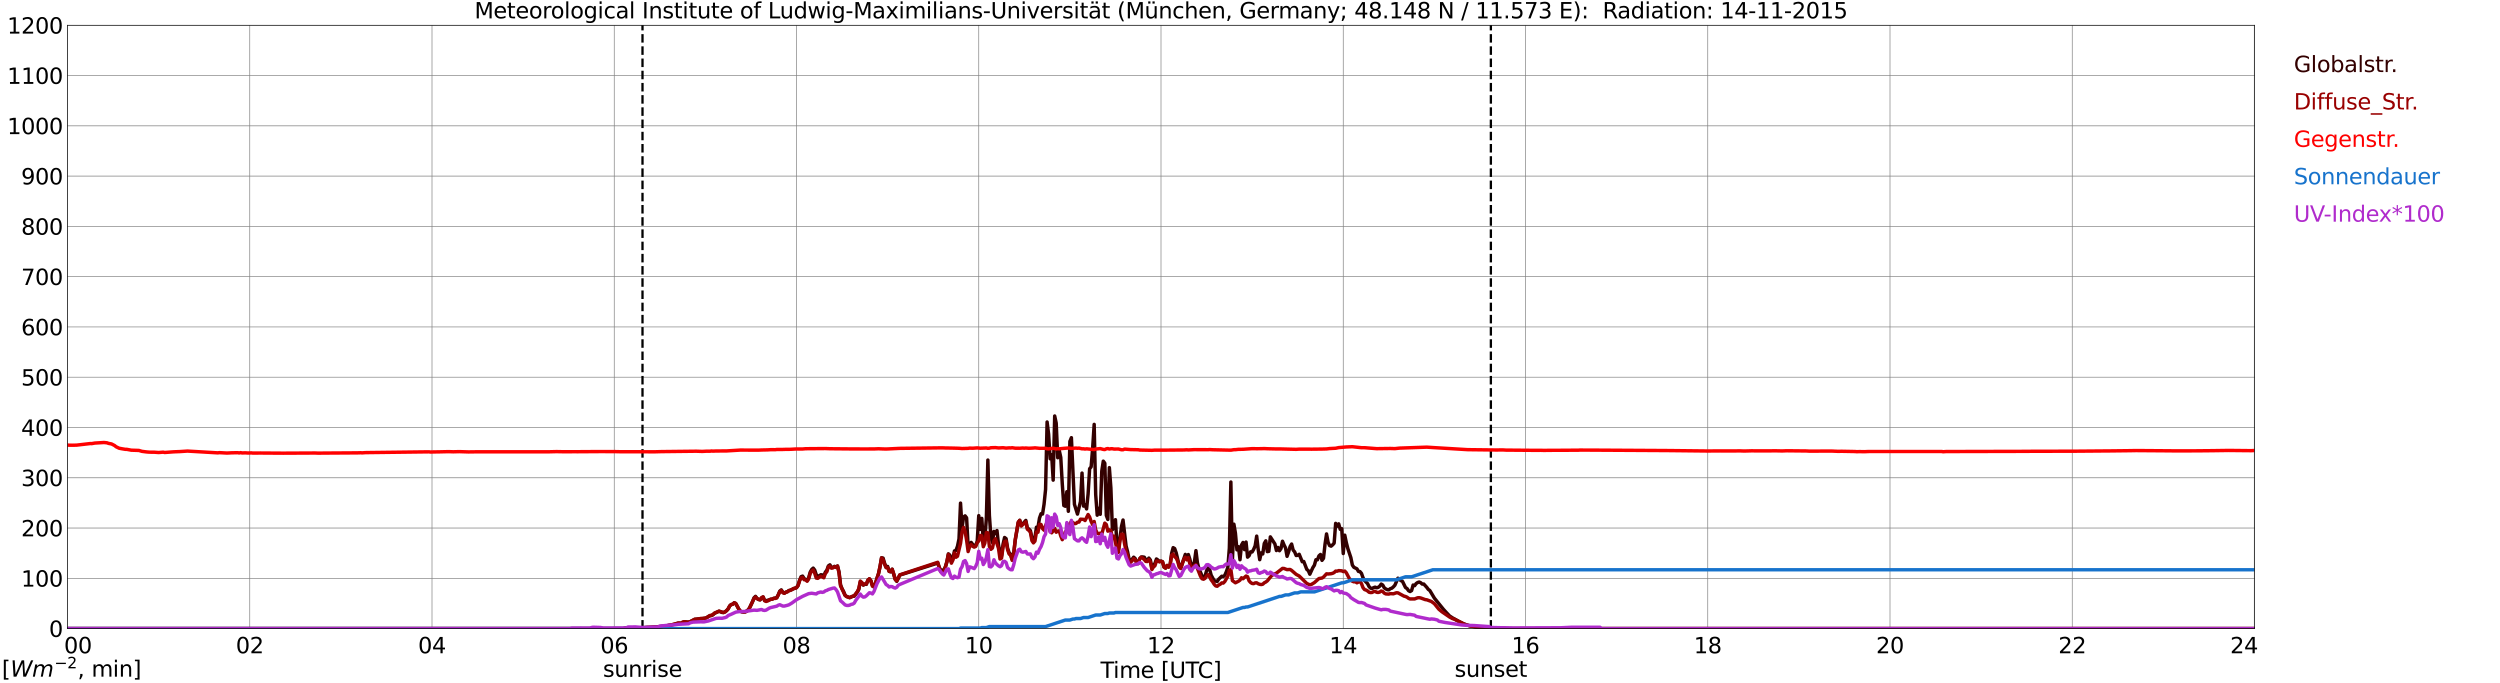 <?xml version="1.0" encoding="utf-8" standalone="no"?>
<!DOCTYPE svg PUBLIC "-//W3C//DTD SVG 1.1//EN"
  "http://www.w3.org/Graphics/SVG/1.1/DTD/svg11.dtd">
<svg xmlns:xlink="http://www.w3.org/1999/xlink" width="1085.4pt" height="296.64pt" viewBox="0 0 1085.4 296.64" xmlns="http://www.w3.org/2000/svg" version="1.1">
 <defs>
  <style type="text/css">*{stroke-linejoin: round; stroke-linecap: butt}</style>
 </defs>
 <g id="figure_1">
  <g id="patch_1">
   <path d="M 0 296.64 
L 1085.4 296.64 
L 1085.4 0 
L 0 0 
z
" style="fill: #ffffff"/>
  </g>
  <g id="axes_1">
   <g id="patch_2">
    <path d="M 29.306 272.909 
L 978.814 272.909 
L 978.814 10.976 
L 29.306 10.976 
z
" style="fill: #ffffff"/>
   </g>
   <g id="patch_3">
    <path d="M 978.814 272.909 
L 978.814 272.909 
L 978.814 10.976 
L 978.814 10.976 
z
" clip-path="url(#p18ec17be1c)" style="fill: #d3d3d3; opacity: 0.25; stroke: #d3d3d3; stroke-linejoin: miter"/>
   </g>
   <g id="matplotlib.axis_1">
    <g id="xtick_1">
     <g id="line2d_1">
      <path d="M 29.306 272.909 
L 29.306 10.976 
" clip-path="url(#p18ec17be1c)" style="fill: none; stroke: #808080; stroke-width: 0.3; stroke-linecap: square"/>
     </g>
     <g id="line2d_2"/>
     <g id="text_1">
      <!--    00 -->
      <g transform="translate(18.733 283.627) scale(0.095 -0.095)">
       <defs>
        <path id="DejaVuSans-20" transform="scale(0.016)"/>
        <path id="DejaVuSans-30" d="M 2034 4250 
Q 1547 4250 1301 3770 
Q 1056 3291 1056 2328 
Q 1056 1369 1301 889 
Q 1547 409 2034 409 
Q 2525 409 2770 889 
Q 3016 1369 3016 2328 
Q 3016 3291 2770 3770 
Q 2525 4250 2034 4250 
z
M 2034 4750 
Q 2819 4750 3233 4129 
Q 3647 3509 3647 2328 
Q 3647 1150 3233 529 
Q 2819 -91 2034 -91 
Q 1250 -91 836 529 
Q 422 1150 422 2328 
Q 422 3509 836 4129 
Q 1250 4750 2034 4750 
z
" transform="scale(0.016)"/>
       </defs>
       <use xlink:href="#DejaVuSans-20"/>
       <use xlink:href="#DejaVuSans-20" transform="translate(31.787 0)"/>
       <use xlink:href="#DejaVuSans-20" transform="translate(63.574 0)"/>
       <use xlink:href="#DejaVuSans-30" transform="translate(95.361 0)"/>
       <use xlink:href="#DejaVuSans-30" transform="translate(158.984 0)"/>
      </g>
     </g>
    </g>
    <g id="xtick_2">
     <g id="line2d_3">
      <path d="M 108.431 272.909 
L 108.431 10.976 
" clip-path="url(#p18ec17be1c)" style="fill: none; stroke: #808080; stroke-width: 0.3; stroke-linecap: square"/>
     </g>
     <g id="line2d_4"/>
     <g id="text_2">
      <!-- 02 -->
      <g transform="translate(102.387 283.627) scale(0.095 -0.095)">
       <defs>
        <path id="DejaVuSans-32" d="M 1228 531 
L 3431 531 
L 3431 0 
L 469 0 
L 469 531 
Q 828 903 1448 1529 
Q 2069 2156 2228 2338 
Q 2531 2678 2651 2914 
Q 2772 3150 2772 3378 
Q 2772 3750 2511 3984 
Q 2250 4219 1831 4219 
Q 1534 4219 1204 4116 
Q 875 4013 500 3803 
L 500 4441 
Q 881 4594 1212 4672 
Q 1544 4750 1819 4750 
Q 2544 4750 2975 4387 
Q 3406 4025 3406 3419 
Q 3406 3131 3298 2873 
Q 3191 2616 2906 2266 
Q 2828 2175 2409 1742 
Q 1991 1309 1228 531 
z
" transform="scale(0.016)"/>
       </defs>
       <use xlink:href="#DejaVuSans-30"/>
       <use xlink:href="#DejaVuSans-32" transform="translate(63.623 0)"/>
      </g>
     </g>
    </g>
    <g id="xtick_3">
     <g id="line2d_5">
      <path d="M 187.557 272.909 
L 187.557 10.976 
" clip-path="url(#p18ec17be1c)" style="fill: none; stroke: #808080; stroke-width: 0.3; stroke-linecap: square"/>
     </g>
     <g id="line2d_6"/>
     <g id="text_3">
      <!-- 04 -->
      <g transform="translate(181.513 283.627) scale(0.095 -0.095)">
       <defs>
        <path id="DejaVuSans-34" d="M 2419 4116 
L 825 1625 
L 2419 1625 
L 2419 4116 
z
M 2253 4666 
L 3047 4666 
L 3047 1625 
L 3713 1625 
L 3713 1100 
L 3047 1100 
L 3047 0 
L 2419 0 
L 2419 1100 
L 313 1100 
L 313 1709 
L 2253 4666 
z
" transform="scale(0.016)"/>
       </defs>
       <use xlink:href="#DejaVuSans-30"/>
       <use xlink:href="#DejaVuSans-34" transform="translate(63.623 0)"/>
      </g>
     </g>
    </g>
    <g id="xtick_4">
     <g id="line2d_7">
      <path d="M 266.683 272.909 
L 266.683 10.976 
" clip-path="url(#p18ec17be1c)" style="fill: none; stroke: #808080; stroke-width: 0.3; stroke-linecap: square"/>
     </g>
     <g id="line2d_8"/>
     <g id="text_4">
      <!-- 06 -->
      <g transform="translate(260.638 283.627) scale(0.095 -0.095)">
       <defs>
        <path id="DejaVuSans-36" d="M 2113 2584 
Q 1688 2584 1439 2293 
Q 1191 2003 1191 1497 
Q 1191 994 1439 701 
Q 1688 409 2113 409 
Q 2538 409 2786 701 
Q 3034 994 3034 1497 
Q 3034 2003 2786 2293 
Q 2538 2584 2113 2584 
z
M 3366 4563 
L 3366 3988 
Q 3128 4100 2886 4159 
Q 2644 4219 2406 4219 
Q 1781 4219 1451 3797 
Q 1122 3375 1075 2522 
Q 1259 2794 1537 2939 
Q 1816 3084 2150 3084 
Q 2853 3084 3261 2657 
Q 3669 2231 3669 1497 
Q 3669 778 3244 343 
Q 2819 -91 2113 -91 
Q 1303 -91 875 529 
Q 447 1150 447 2328 
Q 447 3434 972 4092 
Q 1497 4750 2381 4750 
Q 2619 4750 2861 4703 
Q 3103 4656 3366 4563 
z
" transform="scale(0.016)"/>
       </defs>
       <use xlink:href="#DejaVuSans-30"/>
       <use xlink:href="#DejaVuSans-36" transform="translate(63.623 0)"/>
      </g>
     </g>
    </g>
    <g id="xtick_5">
     <g id="line2d_9">
      <path d="M 345.808 272.909 
L 345.808 10.976 
" clip-path="url(#p18ec17be1c)" style="fill: none; stroke: #808080; stroke-width: 0.3; stroke-linecap: square"/>
     </g>
     <g id="line2d_10"/>
     <g id="text_5">
      <!-- 08 -->
      <g transform="translate(339.764 283.627) scale(0.095 -0.095)">
       <defs>
        <path id="DejaVuSans-38" d="M 2034 2216 
Q 1584 2216 1326 1975 
Q 1069 1734 1069 1313 
Q 1069 891 1326 650 
Q 1584 409 2034 409 
Q 2484 409 2743 651 
Q 3003 894 3003 1313 
Q 3003 1734 2745 1975 
Q 2488 2216 2034 2216 
z
M 1403 2484 
Q 997 2584 770 2862 
Q 544 3141 544 3541 
Q 544 4100 942 4425 
Q 1341 4750 2034 4750 
Q 2731 4750 3128 4425 
Q 3525 4100 3525 3541 
Q 3525 3141 3298 2862 
Q 3072 2584 2669 2484 
Q 3125 2378 3379 2068 
Q 3634 1759 3634 1313 
Q 3634 634 3220 271 
Q 2806 -91 2034 -91 
Q 1263 -91 848 271 
Q 434 634 434 1313 
Q 434 1759 690 2068 
Q 947 2378 1403 2484 
z
M 1172 3481 
Q 1172 3119 1398 2916 
Q 1625 2713 2034 2713 
Q 2441 2713 2670 2916 
Q 2900 3119 2900 3481 
Q 2900 3844 2670 4047 
Q 2441 4250 2034 4250 
Q 1625 4250 1398 4047 
Q 1172 3844 1172 3481 
z
" transform="scale(0.016)"/>
       </defs>
       <use xlink:href="#DejaVuSans-30"/>
       <use xlink:href="#DejaVuSans-38" transform="translate(63.623 0)"/>
      </g>
     </g>
    </g>
    <g id="xtick_6">
     <g id="line2d_11">
      <path d="M 424.934 272.909 
L 424.934 10.976 
" clip-path="url(#p18ec17be1c)" style="fill: none; stroke: #808080; stroke-width: 0.3; stroke-linecap: square"/>
     </g>
     <g id="line2d_12"/>
     <g id="text_6">
      <!-- 10 -->
      <g transform="translate(418.89 283.627) scale(0.095 -0.095)">
       <defs>
        <path id="DejaVuSans-31" d="M 794 531 
L 1825 531 
L 1825 4091 
L 703 3866 
L 703 4441 
L 1819 4666 
L 2450 4666 
L 2450 531 
L 3481 531 
L 3481 0 
L 794 0 
L 794 531 
z
" transform="scale(0.016)"/>
       </defs>
       <use xlink:href="#DejaVuSans-31"/>
       <use xlink:href="#DejaVuSans-30" transform="translate(63.623 0)"/>
      </g>
     </g>
    </g>
    <g id="xtick_7">
     <g id="line2d_13">
      <path d="M 504.06 272.909 
L 504.06 10.976 
" clip-path="url(#p18ec17be1c)" style="fill: none; stroke: #808080; stroke-width: 0.3; stroke-linecap: square"/>
     </g>
     <g id="line2d_14"/>
     <g id="text_7">
      <!-- 12 -->
      <g transform="translate(498.015 283.627) scale(0.095 -0.095)">
       <use xlink:href="#DejaVuSans-31"/>
       <use xlink:href="#DejaVuSans-32" transform="translate(63.623 0)"/>
      </g>
     </g>
    </g>
    <g id="xtick_8">
     <g id="line2d_15">
      <path d="M 583.185 272.909 
L 583.185 10.976 
" clip-path="url(#p18ec17be1c)" style="fill: none; stroke: #808080; stroke-width: 0.3; stroke-linecap: square"/>
     </g>
     <g id="line2d_16"/>
     <g id="text_8">
      <!-- 14 -->
      <g transform="translate(577.141 283.627) scale(0.095 -0.095)">
       <use xlink:href="#DejaVuSans-31"/>
       <use xlink:href="#DejaVuSans-34" transform="translate(63.623 0)"/>
      </g>
     </g>
    </g>
    <g id="xtick_9">
     <g id="line2d_17">
      <path d="M 662.311 272.909 
L 662.311 10.976 
" clip-path="url(#p18ec17be1c)" style="fill: none; stroke: #808080; stroke-width: 0.3; stroke-linecap: square"/>
     </g>
     <g id="line2d_18"/>
     <g id="text_9">
      <!-- 16 -->
      <g transform="translate(656.267 283.627) scale(0.095 -0.095)">
       <use xlink:href="#DejaVuSans-31"/>
       <use xlink:href="#DejaVuSans-36" transform="translate(63.623 0)"/>
      </g>
     </g>
    </g>
    <g id="xtick_10">
     <g id="line2d_19">
      <path d="M 741.437 272.909 
L 741.437 10.976 
" clip-path="url(#p18ec17be1c)" style="fill: none; stroke: #808080; stroke-width: 0.3; stroke-linecap: square"/>
     </g>
     <g id="line2d_20"/>
     <g id="text_10">
      <!-- 18 -->
      <g transform="translate(735.392 283.627) scale(0.095 -0.095)">
       <use xlink:href="#DejaVuSans-31"/>
       <use xlink:href="#DejaVuSans-38" transform="translate(63.623 0)"/>
      </g>
     </g>
    </g>
    <g id="xtick_11">
     <g id="line2d_21">
      <path d="M 820.562 272.909 
L 820.562 10.976 
" clip-path="url(#p18ec17be1c)" style="fill: none; stroke: #808080; stroke-width: 0.3; stroke-linecap: square"/>
     </g>
     <g id="line2d_22"/>
     <g id="text_11">
      <!-- 20 -->
      <g transform="translate(814.518 283.627) scale(0.095 -0.095)">
       <use xlink:href="#DejaVuSans-32"/>
       <use xlink:href="#DejaVuSans-30" transform="translate(63.623 0)"/>
      </g>
     </g>
    </g>
    <g id="xtick_12">
     <g id="line2d_23">
      <path d="M 899.688 272.909 
L 899.688 10.976 
" clip-path="url(#p18ec17be1c)" style="fill: none; stroke: #808080; stroke-width: 0.3; stroke-linecap: square"/>
     </g>
     <g id="line2d_24"/>
     <g id="text_12">
      <!-- 22 -->
      <g transform="translate(893.644 283.627) scale(0.095 -0.095)">
       <use xlink:href="#DejaVuSans-32"/>
       <use xlink:href="#DejaVuSans-32" transform="translate(63.623 0)"/>
      </g>
     </g>
    </g>
    <g id="xtick_13">
     <g id="line2d_25">
      <path d="M 978.814 272.909 
L 978.814 10.976 
" clip-path="url(#p18ec17be1c)" style="fill: none; stroke: #808080; stroke-width: 0.3; stroke-linecap: square"/>
     </g>
     <g id="line2d_26"/>
     <g id="text_13">
      <!-- 24    -->
      <g transform="translate(968.241 283.627) scale(0.095 -0.095)">
       <use xlink:href="#DejaVuSans-32"/>
       <use xlink:href="#DejaVuSans-34" transform="translate(63.623 0)"/>
       <use xlink:href="#DejaVuSans-20" transform="translate(127.246 0)"/>
       <use xlink:href="#DejaVuSans-20" transform="translate(159.033 0)"/>
       <use xlink:href="#DejaVuSans-20" transform="translate(190.82 0)"/>
      </g>
     </g>
    </g>
    <g id="text_14">
     <!-- Time [UTC] -->
     <g transform="translate(477.806 294.322) scale(0.095 -0.095)">
      <defs>
       <path id="DejaVuSans-54" d="M -19 4666 
L 3928 4666 
L 3928 4134 
L 2272 4134 
L 2272 0 
L 1638 0 
L 1638 4134 
L -19 4134 
L -19 4666 
z
" transform="scale(0.016)"/>
       <path id="DejaVuSans-69" d="M 603 3500 
L 1178 3500 
L 1178 0 
L 603 0 
L 603 3500 
z
M 603 4863 
L 1178 4863 
L 1178 4134 
L 603 4134 
L 603 4863 
z
" transform="scale(0.016)"/>
       <path id="DejaVuSans-6d" d="M 3328 2828 
Q 3544 3216 3844 3400 
Q 4144 3584 4550 3584 
Q 5097 3584 5394 3201 
Q 5691 2819 5691 2113 
L 5691 0 
L 5113 0 
L 5113 2094 
Q 5113 2597 4934 2840 
Q 4756 3084 4391 3084 
Q 3944 3084 3684 2787 
Q 3425 2491 3425 1978 
L 3425 0 
L 2847 0 
L 2847 2094 
Q 2847 2600 2669 2842 
Q 2491 3084 2119 3084 
Q 1678 3084 1418 2786 
Q 1159 2488 1159 1978 
L 1159 0 
L 581 0 
L 581 3500 
L 1159 3500 
L 1159 2956 
Q 1356 3278 1631 3431 
Q 1906 3584 2284 3584 
Q 2666 3584 2933 3390 
Q 3200 3197 3328 2828 
z
" transform="scale(0.016)"/>
       <path id="DejaVuSans-65" d="M 3597 1894 
L 3597 1613 
L 953 1613 
Q 991 1019 1311 708 
Q 1631 397 2203 397 
Q 2534 397 2845 478 
Q 3156 559 3463 722 
L 3463 178 
Q 3153 47 2828 -22 
Q 2503 -91 2169 -91 
Q 1331 -91 842 396 
Q 353 884 353 1716 
Q 353 2575 817 3079 
Q 1281 3584 2069 3584 
Q 2775 3584 3186 3129 
Q 3597 2675 3597 1894 
z
M 3022 2063 
Q 3016 2534 2758 2815 
Q 2500 3097 2075 3097 
Q 1594 3097 1305 2825 
Q 1016 2553 972 2059 
L 3022 2063 
z
" transform="scale(0.016)"/>
       <path id="DejaVuSans-5b" d="M 550 4863 
L 1875 4863 
L 1875 4416 
L 1125 4416 
L 1125 -397 
L 1875 -397 
L 1875 -844 
L 550 -844 
L 550 4863 
z
" transform="scale(0.016)"/>
       <path id="DejaVuSans-55" d="M 556 4666 
L 1191 4666 
L 1191 1831 
Q 1191 1081 1462 751 
Q 1734 422 2344 422 
Q 2950 422 3222 751 
Q 3494 1081 3494 1831 
L 3494 4666 
L 4128 4666 
L 4128 1753 
Q 4128 841 3676 375 
Q 3225 -91 2344 -91 
Q 1459 -91 1007 375 
Q 556 841 556 1753 
L 556 4666 
z
" transform="scale(0.016)"/>
       <path id="DejaVuSans-43" d="M 4122 4306 
L 4122 3641 
Q 3803 3938 3442 4084 
Q 3081 4231 2675 4231 
Q 1875 4231 1450 3742 
Q 1025 3253 1025 2328 
Q 1025 1406 1450 917 
Q 1875 428 2675 428 
Q 3081 428 3442 575 
Q 3803 722 4122 1019 
L 4122 359 
Q 3791 134 3420 21 
Q 3050 -91 2638 -91 
Q 1578 -91 968 557 
Q 359 1206 359 2328 
Q 359 3453 968 4101 
Q 1578 4750 2638 4750 
Q 3056 4750 3426 4639 
Q 3797 4528 4122 4306 
z
" transform="scale(0.016)"/>
       <path id="DejaVuSans-5d" d="M 1947 4863 
L 1947 -844 
L 622 -844 
L 622 -397 
L 1369 -397 
L 1369 4416 
L 622 4416 
L 622 4863 
L 1947 4863 
z
" transform="scale(0.016)"/>
      </defs>
      <use xlink:href="#DejaVuSans-54"/>
      <use xlink:href="#DejaVuSans-69" transform="translate(57.959 0)"/>
      <use xlink:href="#DejaVuSans-6d" transform="translate(85.742 0)"/>
      <use xlink:href="#DejaVuSans-65" transform="translate(183.154 0)"/>
      <use xlink:href="#DejaVuSans-20" transform="translate(244.678 0)"/>
      <use xlink:href="#DejaVuSans-5b" transform="translate(276.465 0)"/>
      <use xlink:href="#DejaVuSans-55" transform="translate(315.479 0)"/>
      <use xlink:href="#DejaVuSans-54" transform="translate(388.672 0)"/>
      <use xlink:href="#DejaVuSans-43" transform="translate(443.881 0)"/>
      <use xlink:href="#DejaVuSans-5d" transform="translate(513.705 0)"/>
     </g>
    </g>
   </g>
   <g id="matplotlib.axis_2">
    <g id="ytick_1">
     <g id="line2d_27">
      <path d="M 29.306 272.909 
L 978.814 272.909 
" clip-path="url(#p18ec17be1c)" style="fill: none; stroke: #808080; stroke-width: 0.3; stroke-linecap: square"/>
     </g>
     <g id="line2d_28"/>
     <g id="text_15">
      <!-- 0 -->
      <g transform="translate(21.261 276.518) scale(0.095 -0.095)">
       <use xlink:href="#DejaVuSans-30"/>
      </g>
     </g>
    </g>
    <g id="ytick_2">
     <g id="line2d_29">
      <path d="M 29.306 251.081 
L 978.814 251.081 
" clip-path="url(#p18ec17be1c)" style="fill: none; stroke: #808080; stroke-width: 0.3; stroke-linecap: square"/>
     </g>
     <g id="line2d_30"/>
     <g id="text_16">
      <!-- 100 -->
      <g transform="translate(9.173 254.69) scale(0.095 -0.095)">
       <use xlink:href="#DejaVuSans-31"/>
       <use xlink:href="#DejaVuSans-30" transform="translate(63.623 0)"/>
       <use xlink:href="#DejaVuSans-30" transform="translate(127.246 0)"/>
      </g>
     </g>
    </g>
    <g id="ytick_3">
     <g id="line2d_31">
      <path d="M 29.306 229.253 
L 978.814 229.253 
" clip-path="url(#p18ec17be1c)" style="fill: none; stroke: #808080; stroke-width: 0.3; stroke-linecap: square"/>
     </g>
     <g id="line2d_32"/>
     <g id="text_17">
      <!-- 200 -->
      <g transform="translate(9.173 232.863) scale(0.095 -0.095)">
       <use xlink:href="#DejaVuSans-32"/>
       <use xlink:href="#DejaVuSans-30" transform="translate(63.623 0)"/>
       <use xlink:href="#DejaVuSans-30" transform="translate(127.246 0)"/>
      </g>
     </g>
    </g>
    <g id="ytick_4">
     <g id="line2d_33">
      <path d="M 29.306 207.426 
L 978.814 207.426 
" clip-path="url(#p18ec17be1c)" style="fill: none; stroke: #808080; stroke-width: 0.3; stroke-linecap: square"/>
     </g>
     <g id="line2d_34"/>
     <g id="text_18">
      <!-- 300 -->
      <g transform="translate(9.173 211.035) scale(0.095 -0.095)">
       <defs>
        <path id="DejaVuSans-33" d="M 2597 2516 
Q 3050 2419 3304 2112 
Q 3559 1806 3559 1356 
Q 3559 666 3084 287 
Q 2609 -91 1734 -91 
Q 1441 -91 1130 -33 
Q 819 25 488 141 
L 488 750 
Q 750 597 1062 519 
Q 1375 441 1716 441 
Q 2309 441 2620 675 
Q 2931 909 2931 1356 
Q 2931 1769 2642 2001 
Q 2353 2234 1838 2234 
L 1294 2234 
L 1294 2753 
L 1863 2753 
Q 2328 2753 2575 2939 
Q 2822 3125 2822 3475 
Q 2822 3834 2567 4026 
Q 2313 4219 1838 4219 
Q 1578 4219 1281 4162 
Q 984 4106 628 3988 
L 628 4550 
Q 988 4650 1302 4700 
Q 1616 4750 1894 4750 
Q 2613 4750 3031 4423 
Q 3450 4097 3450 3541 
Q 3450 3153 3228 2886 
Q 3006 2619 2597 2516 
z
" transform="scale(0.016)"/>
       </defs>
       <use xlink:href="#DejaVuSans-33"/>
       <use xlink:href="#DejaVuSans-30" transform="translate(63.623 0)"/>
       <use xlink:href="#DejaVuSans-30" transform="translate(127.246 0)"/>
      </g>
     </g>
    </g>
    <g id="ytick_5">
     <g id="line2d_35">
      <path d="M 29.306 185.598 
L 978.814 185.598 
" clip-path="url(#p18ec17be1c)" style="fill: none; stroke: #808080; stroke-width: 0.3; stroke-linecap: square"/>
     </g>
     <g id="line2d_36"/>
     <g id="text_19">
      <!-- 400 -->
      <g transform="translate(9.173 189.207) scale(0.095 -0.095)">
       <use xlink:href="#DejaVuSans-34"/>
       <use xlink:href="#DejaVuSans-30" transform="translate(63.623 0)"/>
       <use xlink:href="#DejaVuSans-30" transform="translate(127.246 0)"/>
      </g>
     </g>
    </g>
    <g id="ytick_6">
     <g id="line2d_37">
      <path d="M 29.306 163.77 
L 978.814 163.77 
" clip-path="url(#p18ec17be1c)" style="fill: none; stroke: #808080; stroke-width: 0.3; stroke-linecap: square"/>
     </g>
     <g id="line2d_38"/>
     <g id="text_20">
      <!-- 500 -->
      <g transform="translate(9.173 167.379) scale(0.095 -0.095)">
       <defs>
        <path id="DejaVuSans-35" d="M 691 4666 
L 3169 4666 
L 3169 4134 
L 1269 4134 
L 1269 2991 
Q 1406 3038 1543 3061 
Q 1681 3084 1819 3084 
Q 2600 3084 3056 2656 
Q 3513 2228 3513 1497 
Q 3513 744 3044 326 
Q 2575 -91 1722 -91 
Q 1428 -91 1123 -41 
Q 819 9 494 109 
L 494 744 
Q 775 591 1075 516 
Q 1375 441 1709 441 
Q 2250 441 2565 725 
Q 2881 1009 2881 1497 
Q 2881 1984 2565 2268 
Q 2250 2553 1709 2553 
Q 1456 2553 1204 2497 
Q 953 2441 691 2322 
L 691 4666 
z
" transform="scale(0.016)"/>
       </defs>
       <use xlink:href="#DejaVuSans-35"/>
       <use xlink:href="#DejaVuSans-30" transform="translate(63.623 0)"/>
       <use xlink:href="#DejaVuSans-30" transform="translate(127.246 0)"/>
      </g>
     </g>
    </g>
    <g id="ytick_7">
     <g id="line2d_39">
      <path d="M 29.306 141.942 
L 978.814 141.942 
" clip-path="url(#p18ec17be1c)" style="fill: none; stroke: #808080; stroke-width: 0.3; stroke-linecap: square"/>
     </g>
     <g id="line2d_40"/>
     <g id="text_21">
      <!-- 600 -->
      <g transform="translate(9.173 145.551) scale(0.095 -0.095)">
       <use xlink:href="#DejaVuSans-36"/>
       <use xlink:href="#DejaVuSans-30" transform="translate(63.623 0)"/>
       <use xlink:href="#DejaVuSans-30" transform="translate(127.246 0)"/>
      </g>
     </g>
    </g>
    <g id="ytick_8">
     <g id="line2d_41">
      <path d="M 29.306 120.114 
L 978.814 120.114 
" clip-path="url(#p18ec17be1c)" style="fill: none; stroke: #808080; stroke-width: 0.3; stroke-linecap: square"/>
     </g>
     <g id="line2d_42"/>
     <g id="text_22">
      <!-- 700 -->
      <g transform="translate(9.173 123.724) scale(0.095 -0.095)">
       <defs>
        <path id="DejaVuSans-37" d="M 525 4666 
L 3525 4666 
L 3525 4397 
L 1831 0 
L 1172 0 
L 2766 4134 
L 525 4134 
L 525 4666 
z
" transform="scale(0.016)"/>
       </defs>
       <use xlink:href="#DejaVuSans-37"/>
       <use xlink:href="#DejaVuSans-30" transform="translate(63.623 0)"/>
       <use xlink:href="#DejaVuSans-30" transform="translate(127.246 0)"/>
      </g>
     </g>
    </g>
    <g id="ytick_9">
     <g id="line2d_43">
      <path d="M 29.306 98.287 
L 978.814 98.287 
" clip-path="url(#p18ec17be1c)" style="fill: none; stroke: #808080; stroke-width: 0.3; stroke-linecap: square"/>
     </g>
     <g id="line2d_44"/>
     <g id="text_23">
      <!-- 800 -->
      <g transform="translate(9.173 101.896) scale(0.095 -0.095)">
       <use xlink:href="#DejaVuSans-38"/>
       <use xlink:href="#DejaVuSans-30" transform="translate(63.623 0)"/>
       <use xlink:href="#DejaVuSans-30" transform="translate(127.246 0)"/>
      </g>
     </g>
    </g>
    <g id="ytick_10">
     <g id="line2d_45">
      <path d="M 29.306 76.459 
L 978.814 76.459 
" clip-path="url(#p18ec17be1c)" style="fill: none; stroke: #808080; stroke-width: 0.3; stroke-linecap: square"/>
     </g>
     <g id="line2d_46"/>
     <g id="text_24">
      <!-- 900 -->
      <g transform="translate(9.173 80.068) scale(0.095 -0.095)">
       <defs>
        <path id="DejaVuSans-39" d="M 703 97 
L 703 672 
Q 941 559 1184 500 
Q 1428 441 1663 441 
Q 2288 441 2617 861 
Q 2947 1281 2994 2138 
Q 2813 1869 2534 1725 
Q 2256 1581 1919 1581 
Q 1219 1581 811 2004 
Q 403 2428 403 3163 
Q 403 3881 828 4315 
Q 1253 4750 1959 4750 
Q 2769 4750 3195 4129 
Q 3622 3509 3622 2328 
Q 3622 1225 3098 567 
Q 2575 -91 1691 -91 
Q 1453 -91 1209 -44 
Q 966 3 703 97 
z
M 1959 2075 
Q 2384 2075 2632 2365 
Q 2881 2656 2881 3163 
Q 2881 3666 2632 3958 
Q 2384 4250 1959 4250 
Q 1534 4250 1286 3958 
Q 1038 3666 1038 3163 
Q 1038 2656 1286 2365 
Q 1534 2075 1959 2075 
z
" transform="scale(0.016)"/>
       </defs>
       <use xlink:href="#DejaVuSans-39"/>
       <use xlink:href="#DejaVuSans-30" transform="translate(63.623 0)"/>
       <use xlink:href="#DejaVuSans-30" transform="translate(127.246 0)"/>
      </g>
     </g>
    </g>
    <g id="ytick_11">
     <g id="line2d_47">
      <path d="M 29.306 54.631 
L 978.814 54.631 
" clip-path="url(#p18ec17be1c)" style="fill: none; stroke: #808080; stroke-width: 0.3; stroke-linecap: square"/>
     </g>
     <g id="line2d_48"/>
     <g id="text_25">
      <!-- 1000 -->
      <g transform="translate(3.128 58.24) scale(0.095 -0.095)">
       <use xlink:href="#DejaVuSans-31"/>
       <use xlink:href="#DejaVuSans-30" transform="translate(63.623 0)"/>
       <use xlink:href="#DejaVuSans-30" transform="translate(127.246 0)"/>
       <use xlink:href="#DejaVuSans-30" transform="translate(190.869 0)"/>
      </g>
     </g>
    </g>
    <g id="ytick_12">
     <g id="line2d_49">
      <path d="M 29.306 32.803 
L 978.814 32.803 
" clip-path="url(#p18ec17be1c)" style="fill: none; stroke: #808080; stroke-width: 0.3; stroke-linecap: square"/>
     </g>
     <g id="line2d_50"/>
     <g id="text_26">
      <!-- 1100 -->
      <g transform="translate(3.128 36.413) scale(0.095 -0.095)">
       <use xlink:href="#DejaVuSans-31"/>
       <use xlink:href="#DejaVuSans-31" transform="translate(63.623 0)"/>
       <use xlink:href="#DejaVuSans-30" transform="translate(127.246 0)"/>
       <use xlink:href="#DejaVuSans-30" transform="translate(190.869 0)"/>
      </g>
     </g>
    </g>
    <g id="ytick_13">
     <g id="line2d_51">
      <path d="M 29.306 10.976 
L 978.814 10.976 
" clip-path="url(#p18ec17be1c)" style="fill: none; stroke: #808080; stroke-width: 0.3; stroke-linecap: square"/>
     </g>
     <g id="line2d_52"/>
     <g id="text_27">
      <!-- 1200 -->
      <g transform="translate(3.128 14.585) scale(0.095 -0.095)">
       <use xlink:href="#DejaVuSans-31"/>
       <use xlink:href="#DejaVuSans-32" transform="translate(63.623 0)"/>
       <use xlink:href="#DejaVuSans-30" transform="translate(127.246 0)"/>
       <use xlink:href="#DejaVuSans-30" transform="translate(190.869 0)"/>
      </g>
     </g>
    </g>
   </g>
   <g id="line2d_53">
    <path d="M 278.947 272.909 
L 278.947 10.976 
" clip-path="url(#p18ec17be1c)" style="fill: none; stroke-dasharray: 3.7,1.6; stroke-dashoffset: 0; stroke: #000000"/>
   </g>
   <g id="line2d_54">
    <path d="M 647.277 272.909 
L 647.277 10.976 
" clip-path="url(#p18ec17be1c)" style="fill: none; stroke-dasharray: 3.7,1.6; stroke-dashoffset: 0; stroke: #000000"/>
   </g>
   <g id="line2d_55">
    <path d="M 29.306 272.909 
L 270.639 272.909 
L 271.298 272.749 
L 275.914 272.632 
L 278.552 272.573 
L 280.53 272.424 
L 281.849 272.424 
L 285.145 272.186 
L 286.464 272.097 
L 289.102 271.772 
L 293.058 271.001 
L 294.377 270.558 
L 295.036 270.527 
L 295.696 270.647 
L 296.355 270.233 
L 297.014 269.995 
L 297.674 269.995 
L 298.333 270.113 
L 298.992 270.084 
L 299.652 269.936 
L 301.63 268.899 
L 306.246 268.395 
L 306.905 268.1 
L 307.564 267.655 
L 308.224 267.358 
L 308.883 267.24 
L 309.543 266.915 
L 310.202 266.262 
L 312.18 265.374 
L 313.499 265.909 
L 314.158 265.909 
L 314.818 265.612 
L 315.477 265.108 
L 316.136 264.368 
L 316.796 263.064 
L 317.455 262.442 
L 318.114 262.325 
L 318.774 261.702 
L 319.433 261.999 
L 320.752 264.485 
L 321.411 265.374 
L 322.071 265.612 
L 322.73 265.701 
L 323.39 265.642 
L 324.049 265.374 
L 324.708 264.872 
L 325.368 264.071 
L 326.686 261.288 
L 327.346 259.57 
L 328.005 258.917 
L 328.665 259.808 
L 329.324 260.281 
L 329.983 260.458 
L 330.643 259.659 
L 331.302 259.186 
L 331.961 260.666 
L 332.621 260.814 
L 333.94 260.428 
L 334.599 260.161 
L 335.258 260.102 
L 335.918 259.777 
L 337.236 259.48 
L 337.896 258.236 
L 338.555 256.638 
L 339.215 256.104 
L 339.874 257.14 
L 340.533 257.496 
L 341.193 257.081 
L 341.852 256.905 
L 342.512 256.372 
L 343.171 256.224 
L 345.149 255.335 
L 345.808 255.128 
L 346.468 254.178 
L 347.127 252.017 
L 347.787 250.389 
L 348.446 250.123 
L 349.105 251.188 
L 350.424 251.959 
L 351.083 250.891 
L 351.743 248.464 
L 352.402 247.248 
L 353.062 246.657 
L 353.721 247.517 
L 354.38 249.529 
L 355.04 250.092 
L 355.699 250.033 
L 356.359 249.529 
L 357.018 249.619 
L 357.677 250.092 
L 358.337 248.405 
L 358.996 247.545 
L 359.655 245.679 
L 360.315 245.236 
L 360.974 246.331 
L 361.634 246.36 
L 362.293 245.886 
L 362.952 246.213 
L 363.612 245.709 
L 364.271 248.285 
L 364.93 253.912 
L 365.59 255.602 
L 366.249 256.815 
L 366.909 258.444 
L 367.568 258.948 
L 368.887 259.452 
L 370.206 258.889 
L 370.865 258.858 
L 372.184 257.14 
L 372.843 255.957 
L 373.502 252.729 
L 374.162 253.024 
L 374.821 254.032 
L 375.481 253.617 
L 376.14 253.705 
L 376.799 251.959 
L 377.459 251.336 
L 378.118 252.135 
L 378.777 254.24 
L 379.437 254.862 
L 380.096 253.41 
L 380.756 251.011 
L 381.415 249.055 
L 382.074 246.006 
L 382.734 242.156 
L 383.393 242.304 
L 384.053 244.555 
L 384.712 246.213 
L 385.371 245.917 
L 386.031 248.049 
L 386.69 248.285 
L 387.349 247.102 
L 388.668 251.513 
L 389.328 252.402 
L 389.987 251.188 
L 390.646 249.678 
L 407.131 244.465 
L 407.79 246.331 
L 408.45 247.663 
L 409.109 247.517 
L 409.768 247.486 
L 410.428 246.124 
L 411.087 243.991 
L 411.746 240.466 
L 412.406 241.029 
L 413.065 243.251 
L 413.725 242.54 
L 414.384 239.194 
L 415.043 238.956 
L 415.703 237.151 
L 416.362 233.951 
L 417.022 218.431 
L 417.681 229.212 
L 418.34 224.445 
L 419 223.971 
L 419.659 224.829 
L 420.318 237.209 
L 420.978 236.557 
L 421.637 235.492 
L 422.297 236.349 
L 422.956 236.943 
L 423.615 236.854 
L 424.275 234.928 
L 424.934 223.881 
L 425.593 229.834 
L 426.253 225.067 
L 426.912 235.136 
L 427.572 234.158 
L 428.231 225.095 
L 428.89 199.744 
L 429.55 223.764 
L 430.209 233.093 
L 430.869 235.551 
L 431.528 230.722 
L 432.187 231.67 
L 432.847 230.338 
L 433.506 236.498 
L 434.165 239.875 
L 434.825 241.355 
L 435.484 236.291 
L 436.144 233.359 
L 436.803 233.861 
L 437.462 238.039 
L 438.122 239.993 
L 438.781 240.586 
L 439.44 242.778 
L 440.1 240.497 
L 440.759 234.603 
L 442.078 226.931 
L 442.737 225.866 
L 443.397 228.147 
L 445.375 225.955 
L 446.034 229.242 
L 446.694 229.685 
L 447.353 230.366 
L 448.012 233.536 
L 448.672 235.046 
L 449.331 233.27 
L 449.991 228.887 
L 450.65 228.917 
L 451.309 224.918 
L 451.969 223.052 
L 452.628 223.17 
L 453.287 218.905 
L 453.947 212.479 
L 454.606 183.216 
L 455.266 188.518 
L 455.925 199.181 
L 456.584 197.404 
L 457.244 208.451 
L 457.903 180.61 
L 458.563 183.721 
L 459.222 198.736 
L 459.881 195.538 
L 460.541 198.587 
L 461.2 210.11 
L 461.859 219.468 
L 462.519 219.793 
L 463.178 213.485 
L 463.838 221.987 
L 464.497 191.657 
L 465.156 190.029 
L 466.475 218.966 
L 467.794 223.2 
L 469.113 217.722 
L 469.772 205.4 
L 470.431 219.734 
L 471.091 219.112 
L 471.75 220.95 
L 472.409 214.463 
L 473.069 203.505 
L 473.728 202.704 
L 474.388 194.471 
L 475.047 184.253 
L 475.706 214.729 
L 476.366 223.674 
L 477.025 220.682 
L 477.685 223.29 
L 478.344 204.542 
L 479.003 200.218 
L 479.663 201.106 
L 480.322 223.764 
L 480.981 225.54 
L 481.641 203.032 
L 482.3 211.857 
L 482.96 229.982 
L 483.619 228.769 
L 484.278 225.628 
L 484.938 236.291 
L 485.597 238.454 
L 486.916 228.502 
L 487.575 225.776 
L 488.894 237.031 
L 489.553 239.549 
L 490.213 242.865 
L 490.872 243.31 
L 491.532 242.806 
L 492.191 241.918 
L 492.85 242.481 
L 493.51 244.199 
L 494.169 244.406 
L 494.828 242.54 
L 495.488 241.828 
L 496.147 241.8 
L 496.807 241.918 
L 497.466 243.072 
L 498.125 243.428 
L 498.785 242.304 
L 499.444 243.131 
L 500.103 246.657 
L 500.763 245.443 
L 501.422 244.613 
L 502.082 242.688 
L 502.741 243.162 
L 503.4 243.815 
L 504.06 243.577 
L 504.719 243.902 
L 505.379 246.183 
L 506.038 246.657 
L 506.697 245.561 
L 507.357 246.034 
L 508.016 245.057 
L 508.675 240.259 
L 509.335 237.773 
L 509.994 238.157 
L 510.654 240.023 
L 511.972 245.591 
L 512.632 246.628 
L 514.61 240.704 
L 515.269 241.8 
L 515.929 240.763 
L 516.588 242.806 
L 517.247 245.827 
L 517.907 245.53 
L 518.566 243.961 
L 519.226 239.076 
L 519.885 244.406 
L 520.544 246.894 
L 521.863 250.003 
L 522.522 250.684 
L 523.182 250.151 
L 523.841 247.783 
L 524.501 246.567 
L 525.16 247.13 
L 525.819 249.678 
L 527.138 252.107 
L 528.457 252.463 
L 529.116 251.454 
L 530.435 250.182 
L 531.094 250.33 
L 531.754 249.767 
L 532.413 248.257 
L 533.073 246.36 
L 533.732 238.008 
L 534.391 209.281 
L 535.051 243.428 
L 535.71 227.583 
L 536.369 231.462 
L 537.029 238.72 
L 537.688 237.358 
L 538.348 243.013 
L 539.007 236.646 
L 539.666 235.52 
L 540.326 238.63 
L 540.985 235.343 
L 541.644 241.889 
L 542.304 241.267 
L 542.963 239.578 
L 543.623 239.637 
L 544.282 238.513 
L 544.941 236.972 
L 545.601 232.765 
L 546.26 238.572 
L 546.919 242.985 
L 547.579 240.023 
L 548.238 240.497 
L 548.898 235.965 
L 549.557 234.811 
L 550.216 239.49 
L 550.876 239.37 
L 551.535 233.093 
L 553.513 236.173 
L 554.173 239.015 
L 554.832 237.683 
L 555.491 239.104 
L 556.151 238.157 
L 556.81 234.987 
L 557.47 236.587 
L 558.129 237.891 
L 558.788 241.534 
L 559.448 239.667 
L 560.107 237.297 
L 560.766 236.201 
L 561.426 238.807 
L 562.085 239.608 
L 562.745 241.178 
L 563.404 241.088 
L 564.063 240.645 
L 565.382 243.874 
L 566.042 243.784 
L 567.36 247.22 
L 568.02 247.752 
L 568.679 249.293 
L 569.998 246.421 
L 570.657 245.384 
L 571.317 243.013 
L 571.976 243.044 
L 572.635 241.326 
L 573.295 240.732 
L 573.954 243.28 
L 574.613 242.391 
L 575.273 236.262 
L 575.932 231.818 
L 576.592 235.402 
L 577.251 236.854 
L 577.91 237.12 
L 578.57 236.557 
L 579.229 235.817 
L 579.889 227.228 
L 580.548 228.472 
L 581.207 227.435 
L 581.867 229.806 
L 582.526 229.537 
L 583.185 240.318 
L 583.845 232.351 
L 584.504 235.52 
L 585.164 238.126 
L 586.482 242.097 
L 587.142 245.325 
L 587.801 246.301 
L 589.12 246.953 
L 589.779 248.078 
L 590.439 248.167 
L 591.098 248.938 
L 591.757 250.804 
L 592.417 252.017 
L 593.736 253.38 
L 594.395 254.683 
L 595.054 255.364 
L 595.714 255.484 
L 596.373 255.128 
L 597.032 254.921 
L 597.692 255.187 
L 598.351 255.008 
L 599.011 254.506 
L 599.67 253.587 
L 600.329 254.002 
L 600.989 255.215 
L 601.648 255.689 
L 602.307 256.016 
L 602.967 256.075 
L 603.626 255.571 
L 604.286 255.364 
L 604.945 254.8 
L 605.604 254.061 
L 606.923 251.04 
L 608.242 252.076 
L 608.901 252.402 
L 610.22 255.097 
L 610.879 255.512 
L 611.539 256.459 
L 612.198 256.815 
L 612.858 256.4 
L 613.517 254.002 
L 614.176 254.268 
L 614.836 253.351 
L 615.495 252.906 
L 616.154 252.698 
L 616.814 252.995 
L 617.473 253.587 
L 618.133 253.558 
L 619.451 255.008 
L 620.111 255.896 
L 620.77 256.372 
L 622.748 259.688 
L 626.705 264.575 
L 628.023 266.027 
L 629.342 267.419 
L 630.661 268.277 
L 631.98 269.017 
L 633.298 269.759 
L 635.276 270.765 
L 637.255 271.477 
L 638.573 271.802 
L 639.892 272.038 
L 641.87 272.394 
L 645.827 272.719 
L 647.145 272.749 
L 652.42 272.839 
L 654.399 272.909 
L 978.154 272.909 
L 978.154 272.909 
" clip-path="url(#p18ec17be1c)" style="fill: none; stroke: #330000; stroke-width: 1.5; stroke-linecap: square"/>
   </g>
   <g id="line2d_56">
    <path d="M 29.306 272.909 
L 270.639 272.909 
L 271.298 272.712 
L 273.277 272.627 
L 274.595 272.627 
L 276.573 272.544 
L 277.892 272.544 
L 279.87 272.501 
L 281.189 272.376 
L 283.167 272.291 
L 287.783 271.913 
L 289.761 271.621 
L 290.42 271.453 
L 291.08 271.409 
L 294.377 270.53 
L 295.696 270.53 
L 296.355 270.108 
L 297.014 269.94 
L 298.333 270.067 
L 298.992 270.067 
L 299.652 269.899 
L 301.63 268.849 
L 302.289 268.849 
L 304.267 268.515 
L 304.927 268.556 
L 306.246 268.347 
L 306.905 268.094 
L 308.224 267.212 
L 308.883 267.129 
L 309.543 266.793 
L 310.202 266.205 
L 311.521 265.618 
L 312.18 265.324 
L 314.158 265.952 
L 314.818 265.66 
L 315.477 265.073 
L 316.136 264.315 
L 316.796 263.099 
L 317.455 262.469 
L 318.114 262.386 
L 318.774 261.713 
L 319.433 262.008 
L 320.752 264.4 
L 321.411 265.324 
L 322.071 265.575 
L 323.39 265.743 
L 324.049 265.492 
L 324.708 264.946 
L 325.368 264.064 
L 327.346 259.908 
L 328.005 259.194 
L 328.665 259.908 
L 329.324 260.203 
L 329.983 260.371 
L 330.643 259.448 
L 331.302 259.153 
L 331.961 260.832 
L 332.621 261.126 
L 333.28 260.917 
L 334.599 260.203 
L 335.258 260.161 
L 335.918 259.784 
L 336.577 259.825 
L 337.236 259.572 
L 337.896 258.313 
L 338.555 256.802 
L 339.215 256.383 
L 339.874 257.348 
L 340.533 257.601 
L 341.193 257.138 
L 341.852 256.929 
L 342.512 256.466 
L 343.171 256.298 
L 343.83 255.964 
L 344.49 255.501 
L 345.149 255.418 
L 345.808 255.165 
L 346.468 254.283 
L 347.127 252.186 
L 347.787 250.885 
L 348.446 250.673 
L 349.105 251.681 
L 349.765 251.764 
L 350.424 252.354 
L 351.083 251.387 
L 351.743 248.994 
L 352.402 247.944 
L 353.062 247.442 
L 353.721 248.911 
L 354.38 250.968 
L 355.04 251.094 
L 356.359 250.171 
L 357.677 250.841 
L 358.337 248.994 
L 358.996 248.198 
L 359.655 246.098 
L 360.315 245.805 
L 360.974 246.687 
L 361.634 246.561 
L 362.293 246.056 
L 362.952 246.351 
L 363.612 245.805 
L 364.271 248.743 
L 364.93 254.368 
L 366.909 258.524 
L 367.568 259.026 
L 368.887 259.489 
L 370.206 258.858 
L 370.865 258.649 
L 372.184 256.887 
L 372.843 255.584 
L 373.502 252.268 
L 374.162 252.856 
L 374.821 253.906 
L 375.481 253.528 
L 376.14 253.486 
L 376.799 251.849 
L 377.459 251.262 
L 378.118 252.227 
L 378.777 254.493 
L 379.437 254.704 
L 380.096 253.192 
L 381.415 249.079 
L 382.074 245.973 
L 382.734 242.236 
L 383.393 242.95 
L 384.053 245.006 
L 384.712 246.475 
L 385.371 246.392 
L 386.031 248.071 
L 386.69 248.112 
L 387.349 247.189 
L 388.009 249.121 
L 388.668 251.555 
L 389.328 252.186 
L 390.646 249.581 
L 407.131 244.125 
L 407.79 246.475 
L 408.45 248.239 
L 409.109 248.617 
L 409.768 248.198 
L 410.428 246.307 
L 411.087 243.915 
L 411.746 240.684 
L 413.065 244.504 
L 413.725 243.118 
L 414.384 240.054 
L 415.043 241.942 
L 415.703 241.481 
L 417.022 235.898 
L 417.681 231.028 
L 418.34 228.972 
L 419 230.694 
L 419.659 234.555 
L 420.318 239.466 
L 420.978 237.325 
L 421.637 236.443 
L 422.297 237.199 
L 422.956 237.535 
L 423.615 237.242 
L 424.275 235.647 
L 424.934 234.848 
L 425.593 232.455 
L 426.253 232.665 
L 426.912 237.367 
L 427.572 235.856 
L 428.231 231.24 
L 428.89 231.323 
L 429.55 237.242 
L 430.209 238.502 
L 430.869 237.956 
L 431.528 234.806 
L 432.187 233.924 
L 433.506 238.08 
L 434.165 242.699 
L 434.825 242.322 
L 435.484 237.535 
L 436.144 235.184 
L 436.803 234.891 
L 437.462 238.668 
L 438.122 240.558 
L 438.781 241.062 
L 439.44 243.286 
L 440.1 240.473 
L 440.759 234.429 
L 442.078 226.621 
L 442.737 225.992 
L 443.397 228.385 
L 445.375 226.538 
L 446.034 229.771 
L 446.694 230.273 
L 447.353 231.113 
L 448.012 234.723 
L 448.672 235.688 
L 449.331 234.933 
L 449.991 230.986 
L 450.65 231.072 
L 451.309 227.629 
L 451.969 227.712 
L 452.628 229.517 
L 453.287 230.19 
L 453.947 228.216 
L 454.606 226.662 
L 455.266 227.922 
L 455.925 230.735 
L 456.584 231.323 
L 457.244 230.526 
L 457.903 229.391 
L 458.563 231.072 
L 459.222 230.567 
L 459.881 230.482 
L 460.541 232.709 
L 461.2 234.302 
L 462.519 230.903 
L 463.178 230.903 
L 463.838 231.154 
L 464.497 227.293 
L 465.156 226.453 
L 466.475 227.335 
L 467.134 227.293 
L 467.794 226.706 
L 468.453 226.662 
L 469.113 225.405 
L 470.431 225.488 
L 471.091 225.992 
L 472.409 223.388 
L 473.069 224.438 
L 473.728 226.411 
L 474.388 227.797 
L 475.047 226.411 
L 475.706 230.063 
L 476.366 231.491 
L 477.025 231.7 
L 477.685 231.491 
L 478.344 231.868 
L 479.663 227.125 
L 480.322 227.712 
L 480.981 230.609 
L 481.641 230.022 
L 482.3 230.399 
L 482.96 233.59 
L 483.619 232.75 
L 484.938 238.375 
L 485.597 239.844 
L 486.256 234.682 
L 486.916 231.91 
L 487.575 231.995 
L 488.235 236.107 
L 488.894 239.298 
L 489.553 241.104 
L 490.213 243.959 
L 490.872 244.125 
L 491.532 243.496 
L 492.191 242.531 
L 492.85 243.033 
L 493.51 244.587 
L 494.169 244.714 
L 494.828 242.573 
L 495.488 241.942 
L 496.147 242.363 
L 496.807 242.95 
L 497.466 243.747 
L 498.125 243.791 
L 498.785 242.909 
L 499.444 243.915 
L 500.103 247.274 
L 500.763 246.183 
L 501.422 245.637 
L 502.082 243.622 
L 502.741 243.622 
L 503.4 243.915 
L 504.06 243.705 
L 504.719 243.915 
L 505.379 246.266 
L 506.038 246.602 
L 506.697 245.469 
L 507.357 246.266 
L 508.016 245.469 
L 508.675 241.062 
L 509.335 240.558 
L 509.994 241.732 
L 510.654 242.278 
L 511.313 243.705 
L 511.972 246.224 
L 512.632 246.812 
L 513.95 242.867 
L 514.61 241.942 
L 515.269 243.077 
L 515.929 242.11 
L 517.247 247.399 
L 517.907 246.224 
L 518.566 245.511 
L 519.226 245.174 
L 521.204 250.171 
L 521.863 251.262 
L 522.522 251.472 
L 523.182 251.094 
L 523.841 250.086 
L 524.501 249.499 
L 525.16 250.463 
L 525.819 251.723 
L 526.479 252.563 
L 527.138 253.655 
L 527.797 254.368 
L 528.457 254.536 
L 529.116 253.991 
L 529.776 253.655 
L 530.435 253.067 
L 531.094 253.15 
L 531.754 252.478 
L 533.073 250.171 
L 533.732 247.652 
L 534.391 247.233 
L 535.051 252.059 
L 536.369 253.024 
L 537.688 252.354 
L 538.348 251.891 
L 539.007 250.841 
L 539.666 251.262 
L 540.985 250.086 
L 541.644 250.38 
L 542.304 252.186 
L 542.963 252.899 
L 543.623 253.318 
L 544.282 253.401 
L 544.941 253.067 
L 545.601 253.024 
L 546.26 253.445 
L 546.919 253.696 
L 547.579 253.781 
L 548.238 253.655 
L 548.898 253.024 
L 549.557 252.69 
L 550.216 252.186 
L 552.195 249.793 
L 554.173 248.826 
L 556.81 246.77 
L 557.47 246.812 
L 558.788 247.316 
L 560.107 247.233 
L 560.766 247.652 
L 562.745 249.372 
L 564.063 250.086 
L 567.36 253.318 
L 568.679 253.906 
L 569.338 253.737 
L 570.657 252.941 
L 572.635 251.177 
L 573.954 250.968 
L 574.613 250.548 
L 575.932 249.121 
L 576.592 249.204 
L 577.91 249.079 
L 578.57 248.911 
L 579.229 248.575 
L 579.889 247.944 
L 580.548 247.988 
L 581.207 247.735 
L 582.526 247.82 
L 583.185 248.156 
L 583.845 247.944 
L 584.504 248.658 
L 585.823 251.177 
L 586.482 251.849 
L 587.142 252.354 
L 587.801 252.605 
L 588.46 252.563 
L 589.12 253.024 
L 590.439 252.354 
L 591.098 253.401 
L 591.757 255.124 
L 592.417 255.964 
L 593.076 256.173 
L 593.736 256.551 
L 594.395 257.138 
L 595.054 257.265 
L 595.714 257.221 
L 596.373 256.844 
L 597.032 256.761 
L 597.692 257.138 
L 598.351 257.221 
L 599.011 257.055 
L 599.67 256.593 
L 600.329 256.802 
L 600.989 257.516 
L 601.648 257.852 
L 602.967 257.935 
L 603.626 257.725 
L 604.945 257.811 
L 606.264 257.348 
L 606.923 257.389 
L 609.561 258.817 
L 610.22 258.985 
L 610.879 259.28 
L 611.539 259.784 
L 612.198 260.035 
L 613.517 260.035 
L 614.176 260.035 
L 615.495 259.531 
L 616.154 259.489 
L 616.814 259.616 
L 618.792 260.329 
L 619.451 260.412 
L 621.429 261.126 
L 622.748 262.091 
L 624.067 263.728 
L 624.726 264.527 
L 626.045 265.618 
L 629.342 267.884 
L 630.661 268.598 
L 631.32 268.766 
L 635.936 271.075 
L 638.573 271.831 
L 644.508 272.501 
L 649.123 272.712 
L 649.783 272.669 
L 650.442 272.795 
L 651.761 272.754 
L 655.717 272.909 
L 978.154 272.909 
L 978.154 272.909 
" clip-path="url(#p18ec17be1c)" style="fill: none; stroke: #990000; stroke-width: 1.5; stroke-linecap: square"/>
   </g>
   <g id="line2d_57">
    <path d="M 29.306 193.257 
L 31.284 193.303 
L 33.262 193.259 
L 39.197 192.574 
L 39.856 192.591 
L 41.175 192.36 
L 45.131 192.118 
L 46.45 192.251 
L 47.109 192.495 
L 48.428 192.746 
L 49.747 193.434 
L 50.406 193.969 
L 51.725 194.602 
L 53.043 194.855 
L 54.362 195.071 
L 55.022 195.08 
L 57 195.451 
L 60.297 195.562 
L 61.615 195.953 
L 63.594 196.208 
L 64.912 196.313 
L 66.89 196.324 
L 68.869 196.466 
L 70.847 196.311 
L 71.506 196.453 
L 75.462 196.16 
L 78.1 196.055 
L 81.397 195.839 
L 94.584 196.612 
L 95.244 196.518 
L 98.541 196.699 
L 100.519 196.597 
L 103.156 196.54 
L 103.816 196.649 
L 104.475 196.525 
L 105.135 196.656 
L 106.453 196.601 
L 107.772 196.688 
L 109.091 196.623 
L 109.75 196.712 
L 113.047 196.684 
L 122.938 196.75 
L 136.785 196.68 
L 138.104 196.732 
L 142.06 196.699 
L 155.247 196.612 
L 156.566 196.564 
L 157.226 196.619 
L 158.544 196.516 
L 160.523 196.485 
L 186.238 196.165 
L 186.898 196.258 
L 188.217 196.215 
L 190.854 196.175 
L 192.832 196.127 
L 194.81 196.082 
L 196.788 196.149 
L 199.426 196.079 
L 203.382 196.204 
L 207.339 196.149 
L 238.329 196.151 
L 241.626 196.069 
L 244.923 196.132 
L 246.901 196.127 
L 248.88 196.108 
L 250.858 196.114 
L 260.089 196.053 
L 262.067 196.053 
L 266.683 196.062 
L 269.32 196.121 
L 284.486 196.147 
L 287.124 196.073 
L 302.289 195.896 
L 304.927 195.988 
L 306.905 195.879 
L 308.224 195.903 
L 308.883 195.804 
L 309.543 195.859 
L 310.861 195.807 
L 315.477 195.772 
L 321.411 195.407 
L 329.324 195.433 
L 330.643 195.37 
L 333.28 195.313 
L 334.599 195.23 
L 336.577 195.241 
L 337.236 195.143 
L 339.874 195.13 
L 341.193 195.084 
L 343.171 195.069 
L 345.808 194.925 
L 348.446 194.936 
L 349.765 194.816 
L 358.337 194.748 
L 360.315 194.822 
L 369.546 194.905 
L 374.162 194.925 
L 379.437 194.918 
L 381.415 194.831 
L 382.734 194.89 
L 384.712 194.949 
L 390.646 194.663 
L 409.109 194.434 
L 410.428 194.495 
L 411.746 194.512 
L 413.725 194.549 
L 416.362 194.621 
L 417.681 194.73 
L 420.318 194.656 
L 420.978 194.543 
L 422.297 194.602 
L 424.275 194.455 
L 425.593 194.589 
L 428.231 194.493 
L 428.89 194.639 
L 429.55 194.571 
L 430.209 194.388 
L 432.187 194.333 
L 433.506 194.484 
L 435.484 194.388 
L 436.803 194.547 
L 438.122 194.445 
L 438.781 194.479 
L 439.44 194.388 
L 440.759 194.584 
L 442.737 194.606 
L 444.056 194.503 
L 444.716 194.578 
L 445.375 194.508 
L 446.694 194.615 
L 448.672 194.512 
L 449.331 194.44 
L 451.309 194.637 
L 453.947 194.63 
L 454.606 194.846 
L 455.266 194.883 
L 457.244 194.606 
L 458.563 194.905 
L 459.222 194.789 
L 459.881 194.859 
L 461.859 194.661 
L 463.838 194.506 
L 465.156 194.685 
L 467.134 194.534 
L 467.794 194.617 
L 468.453 194.545 
L 469.772 194.866 
L 470.431 194.857 
L 471.091 194.964 
L 471.75 194.859 
L 475.047 195.2 
L 475.706 194.951 
L 477.685 194.757 
L 479.003 195.115 
L 479.663 195.189 
L 480.322 194.855 
L 480.981 194.741 
L 481.641 194.958 
L 482.3 194.824 
L 482.96 194.831 
L 483.619 194.962 
L 485.597 194.947 
L 486.916 195.272 
L 487.575 195.27 
L 488.235 194.977 
L 490.872 195.193 
L 494.169 195.259 
L 494.828 195.396 
L 500.103 195.512 
L 501.422 195.42 
L 503.4 195.44 
L 507.357 195.414 
L 513.95 195.357 
L 515.269 195.285 
L 515.929 195.348 
L 518.566 195.211 
L 524.501 195.243 
L 525.16 195.178 
L 526.479 195.261 
L 534.391 195.444 
L 535.71 195.233 
L 536.369 195.233 
L 537.688 195.084 
L 539.666 195.06 
L 543.623 194.785 
L 545.601 194.816 
L 547.579 194.798 
L 548.898 194.752 
L 550.216 194.822 
L 554.173 194.912 
L 556.151 194.914 
L 562.745 195.082 
L 564.063 194.992 
L 568.02 194.992 
L 569.338 195.016 
L 573.954 194.962 
L 575.932 194.909 
L 577.251 194.748 
L 579.889 194.61 
L 581.207 194.333 
L 584.504 194.052 
L 587.142 193.945 
L 591.098 194.377 
L 592.417 194.375 
L 597.692 194.789 
L 603.626 194.711 
L 605.604 194.774 
L 607.582 194.554 
L 619.451 194.135 
L 620.77 194.218 
L 622.089 194.307 
L 637.255 195.224 
L 647.805 195.348 
L 649.783 195.368 
L 652.42 195.333 
L 653.739 195.418 
L 665.608 195.512 
L 668.905 195.505 
L 670.224 195.545 
L 674.18 195.501 
L 676.817 195.505 
L 685.389 195.449 
L 686.049 195.39 
L 687.368 195.414 
L 689.346 195.412 
L 722.315 195.604 
L 724.952 195.623 
L 741.437 195.804 
L 746.712 195.765 
L 753.306 195.774 
L 755.284 195.745 
L 757.262 195.818 
L 760.559 195.724 
L 762.537 195.75 
L 765.174 195.737 
L 767.153 195.756 
L 769.131 195.737 
L 770.449 195.708 
L 773.746 195.783 
L 775.725 195.702 
L 784.296 195.791 
L 785.615 195.872 
L 788.253 195.863 
L 790.89 195.842 
L 795.506 195.844 
L 798.143 195.962 
L 799.462 195.924 
L 805.397 196.036 
L 806.056 196.106 
L 807.375 196.066 
L 809.353 196.11 
L 811.331 196.025 
L 842.981 196.021 
L 843.641 196.136 
L 844.959 196.04 
L 879.247 195.959 
L 881.885 195.931 
L 901.007 195.887 
L 912.876 195.789 
L 914.854 195.78 
L 924.745 195.665 
L 927.382 195.617 
L 942.548 195.728 
L 943.867 195.759 
L 955.735 195.724 
L 957.054 195.682 
L 959.032 195.68 
L 961.67 195.649 
L 967.604 195.562 
L 975.517 195.643 
L 977.495 195.656 
L 978.154 195.621 
L 978.154 195.621 
" clip-path="url(#p18ec17be1c)" style="fill: none; stroke: #ff0000; stroke-width: 1.5; stroke-linecap: square"/>
   </g>
   <g id="line2d_58">
    <path d="M 29.306 272.909 
L 416.362 272.909 
L 417.022 272.691 
L 425.593 272.691 
L 426.253 272.472 
L 428.231 272.472 
L 429.55 272.036 
L 453.947 272.036 
L 462.519 269.198 
L 464.497 269.198 
L 465.816 268.762 
L 466.475 268.762 
L 467.134 268.543 
L 469.113 268.543 
L 470.431 268.107 
L 472.409 268.107 
L 475.706 267.015 
L 477.685 267.015 
L 479.663 266.36 
L 480.981 266.36 
L 481.641 266.142 
L 483.619 266.142 
L 484.278 265.924 
L 533.073 265.924 
L 539.666 263.741 
L 540.326 263.741 
L 540.985 263.523 
L 541.644 263.523 
L 555.491 258.939 
L 556.151 258.939 
L 558.129 258.284 
L 559.448 258.284 
L 562.085 257.411 
L 563.404 257.411 
L 564.723 256.975 
L 570.657 256.975 
L 582.526 253.046 
L 583.185 253.046 
L 587.142 251.736 
L 606.264 251.736 
L 610.22 250.426 
L 612.858 250.426 
L 622.089 247.37 
L 978.154 247.37 
L 978.154 247.37 
" clip-path="url(#p18ec17be1c)" style="fill: none; stroke: #1773cc; stroke-width: 1.5; stroke-linecap: square"/>
   </g>
   <g id="line2d_59">
    <path d="M 29.306 272.909 
L 247.561 272.909 
L 248.22 272.712 
L 252.176 272.691 
L 256.133 272.712 
L 256.792 272.45 
L 257.451 272.319 
L 260.748 272.429 
L 262.067 272.691 
L 271.958 272.625 
L 272.617 272.232 
L 275.914 272.188 
L 279.211 272.45 
L 283.167 272.276 
L 285.805 272.188 
L 286.464 271.817 
L 289.102 271.555 
L 293.058 271.25 
L 294.377 271.053 
L 298.992 270.813 
L 299.652 270.377 
L 300.971 270.093 
L 304.267 269.962 
L 305.586 270.006 
L 307.564 269.591 
L 310.861 268.478 
L 312.18 268.39 
L 313.499 268.434 
L 314.818 268.129 
L 315.477 267.867 
L 316.136 267.234 
L 317.455 266.688 
L 319.433 265.771 
L 320.752 265.553 
L 323.39 265.466 
L 327.346 264.898 
L 328.665 264.985 
L 330.643 264.614 
L 331.302 264.942 
L 331.961 265.029 
L 332.621 264.876 
L 333.94 264.047 
L 334.599 263.785 
L 337.236 263.174 
L 337.896 262.759 
L 338.555 262.541 
L 339.874 263.13 
L 340.533 263.13 
L 341.852 262.803 
L 342.512 262.584 
L 343.83 261.798 
L 345.808 260.358 
L 348.446 258.917 
L 351.083 257.739 
L 352.402 257.564 
L 354.38 257.869 
L 355.04 257.389 
L 356.359 257.018 
L 357.018 257.193 
L 357.677 257.018 
L 358.337 256.516 
L 358.996 256.32 
L 359.655 255.949 
L 361.634 255.359 
L 362.293 255.272 
L 362.952 255.949 
L 363.612 256.975 
L 364.93 260.86 
L 365.59 261.362 
L 366.909 262.628 
L 367.568 262.846 
L 368.227 262.868 
L 368.887 262.737 
L 369.546 262.388 
L 370.206 262.279 
L 370.865 261.864 
L 371.524 260.685 
L 372.843 258.917 
L 373.502 257.913 
L 374.162 258.786 
L 374.821 259.245 
L 375.481 259.157 
L 376.14 258.677 
L 377.459 257.346 
L 378.118 257.477 
L 378.777 257.848 
L 379.437 256.8 
L 380.756 253.417 
L 382.074 250.95 
L 382.734 250.492 
L 384.053 252.653 
L 384.712 253.788 
L 385.371 254.181 
L 386.031 254.857 
L 386.69 254.639 
L 387.349 254.704 
L 388.009 255.097 
L 388.668 255.316 
L 389.328 254.966 
L 389.987 254.071 
L 390.646 253.744 
L 407.131 246.825 
L 407.79 247.348 
L 409.109 249.16 
L 409.768 249.64 
L 411.087 247.13 
L 411.746 246.999 
L 412.406 249.138 
L 413.065 250.819 
L 413.725 251.168 
L 414.384 250.121 
L 415.043 250.579 
L 415.703 250.819 
L 416.362 250.557 
L 417.022 247.108 
L 417.681 246.017 
L 418.34 243.769 
L 419 243.398 
L 419.659 244.686 
L 420.318 248.091 
L 420.978 246.104 
L 421.637 246.279 
L 422.956 246.868 
L 423.615 245.886 
L 424.275 244.271 
L 424.934 239.381 
L 425.593 242.699 
L 426.253 242.35 
L 426.912 245.1 
L 427.572 244.053 
L 428.231 242.088 
L 428.89 238.617 
L 429.55 245.952 
L 430.209 246.126 
L 430.869 245.471 
L 431.528 243.027 
L 432.187 244.38 
L 432.847 245.1 
L 433.506 245.646 
L 434.165 246.039 
L 434.825 245.602 
L 435.484 243.812 
L 436.144 243.681 
L 436.803 244.205 
L 437.462 246.388 
L 438.122 246.956 
L 438.781 247.348 
L 439.44 247.37 
L 440.1 245.275 
L 440.759 242.437 
L 442.078 238.792 
L 442.737 238.443 
L 443.397 239.534 
L 444.056 239.752 
L 445.375 239.425 
L 446.034 240.495 
L 446.694 240.56 
L 447.353 240.473 
L 448.012 241.979 
L 448.672 242.568 
L 449.331 241.804 
L 449.991 239.709 
L 450.65 240.189 
L 451.309 238.465 
L 451.969 237.33 
L 452.628 235.562 
L 453.287 233.008 
L 453.947 231.873 
L 454.606 223.949 
L 455.266 224.342 
L 455.925 230.978 
L 456.584 224.8 
L 457.244 228.882 
L 457.903 223.207 
L 458.563 224.342 
L 459.222 228.118 
L 459.881 227.376 
L 460.541 229.079 
L 461.2 232.746 
L 461.859 233.422 
L 462.519 233.488 
L 463.178 226.896 
L 463.838 231 
L 464.497 232.091 
L 465.156 225.914 
L 465.816 228.97 
L 466.475 233.859 
L 467.794 234.819 
L 468.453 234.819 
L 469.113 233.946 
L 469.772 233.51 
L 470.431 234.055 
L 471.091 234.95 
L 471.75 235.452 
L 472.409 232.746 
L 473.069 228.795 
L 473.728 232.986 
L 474.388 230.083 
L 475.047 227.813 
L 475.706 235.125 
L 476.366 234.972 
L 477.025 233.073 
L 477.685 236.064 
L 478.344 231.894 
L 479.003 234.601 
L 479.663 233.291 
L 480.322 236.391 
L 480.981 237.591 
L 482.3 231.785 
L 482.96 240.211 
L 484.278 237.897 
L 484.938 242.328 
L 485.597 242.677 
L 486.256 241.237 
L 486.916 240.429 
L 487.575 238.596 
L 488.235 239.818 
L 488.894 242.001 
L 490.213 245.166 
L 490.872 245.755 
L 492.85 245.035 
L 493.51 244.969 
L 494.169 244.729 
L 494.828 244.227 
L 495.488 244.445 
L 496.807 246.366 
L 498.125 247.829 
L 498.785 248.178 
L 499.444 248.789 
L 500.103 250.644 
L 500.763 249.575 
L 501.422 249.466 
L 502.082 249.117 
L 502.741 248.964 
L 503.4 248.68 
L 504.06 248.549 
L 506.038 249.4 
L 506.697 248.986 
L 507.357 250.011 
L 508.016 249.924 
L 509.335 245.057 
L 509.994 246.497 
L 510.654 247.348 
L 511.972 250.273 
L 512.632 249.924 
L 513.95 247.305 
L 514.61 246.388 
L 515.269 246.017 
L 515.929 245.821 
L 516.588 247.327 
L 517.247 247.981 
L 517.907 246.759 
L 519.226 245.537 
L 519.885 246.497 
L 520.544 246.912 
L 521.204 247.021 
L 521.863 246.934 
L 522.522 246.715 
L 523.182 246.279 
L 523.841 245.209 
L 524.501 245.122 
L 525.16 245.537 
L 525.819 246.213 
L 527.138 247.021 
L 527.797 246.934 
L 528.457 246.65 
L 529.116 246.235 
L 530.435 245.973 
L 531.094 246.039 
L 531.754 245.362 
L 532.413 244.86 
L 533.073 244.904 
L 533.732 244.707 
L 534.391 240.844 
L 535.051 246.606 
L 535.71 243.398 
L 536.369 244.598 
L 537.029 246.366 
L 537.688 245.449 
L 538.348 247.152 
L 539.007 245.646 
L 539.666 246.323 
L 540.985 247.152 
L 541.644 248.418 
L 542.304 247.872 
L 542.963 247.851 
L 543.623 247.61 
L 544.941 247.414 
L 545.601 247.152 
L 546.26 248.658 
L 546.919 248.92 
L 547.579 248.571 
L 548.238 248.396 
L 548.898 247.916 
L 549.557 248.178 
L 550.216 249.029 
L 550.876 248.986 
L 551.535 248.418 
L 552.195 248.811 
L 552.854 249.335 
L 553.513 249.553 
L 554.173 250.055 
L 554.832 250.23 
L 555.491 250.579 
L 556.81 250.295 
L 557.47 250.754 
L 558.129 250.994 
L 558.788 251.365 
L 560.107 251.125 
L 560.766 251.256 
L 562.745 252.958 
L 563.404 253.242 
L 564.063 253.395 
L 564.723 253.766 
L 566.042 254.159 
L 567.36 255.054 
L 568.02 255.206 
L 568.679 255.49 
L 572.635 255.076 
L 573.295 255.228 
L 573.954 255.556 
L 574.613 255.49 
L 575.273 254.988 
L 575.932 254.726 
L 577.251 255.49 
L 577.91 255.687 
L 579.229 256.56 
L 579.889 256.298 
L 580.548 256.298 
L 581.207 256.451 
L 581.867 257.324 
L 582.526 256.822 
L 583.185 257.455 
L 584.504 257.695 
L 585.823 258.59 
L 586.482 259.463 
L 587.801 260.358 
L 589.12 261.122 
L 589.779 261.537 
L 590.439 261.624 
L 591.098 261.58 
L 592.417 261.995 
L 593.076 262.628 
L 597.032 264.003 
L 599.67 264.767 
L 600.329 264.592 
L 601.648 264.571 
L 602.967 264.811 
L 603.626 265.313 
L 610.22 266.732 
L 610.879 266.841 
L 612.198 266.753 
L 614.176 267.103 
L 614.836 267.626 
L 619.451 268.587 
L 620.77 268.849 
L 621.429 268.718 
L 622.748 268.849 
L 624.067 269.176 
L 624.726 269.722 
L 627.364 270.246 
L 634.617 271.337 
L 636.595 271.49 
L 639.892 271.577 
L 646.486 272.036 
L 647.145 272.429 
L 657.036 272.647 
L 677.477 272.56 
L 682.092 272.341 
L 694.621 272.319 
L 695.28 272.909 
L 978.154 272.909 
L 978.154 272.909 
" clip-path="url(#p18ec17be1c)" style="fill: none; stroke: #b02bcc; stroke-width: 1.5; stroke-linecap: square"/>
   </g>
   <g id="patch_4">
    <path d="M 29.306 272.909 
L 29.306 10.976 
" style="fill: none; stroke: #000000; stroke-width: 0.3; stroke-linejoin: miter; stroke-linecap: square"/>
   </g>
   <g id="patch_5">
    <path d="M 978.814 272.909 
L 978.814 10.976 
" style="fill: none; stroke: #000000; stroke-width: 0.3; stroke-linejoin: miter; stroke-linecap: square"/>
   </g>
   <g id="patch_6">
    <path d="M 29.306 272.909 
L 978.814 272.909 
" style="fill: none; stroke: #000000; stroke-width: 0.3; stroke-linejoin: miter; stroke-linecap: square"/>
   </g>
   <g id="patch_7">
    <path d="M 29.306 10.976 
L 978.814 10.976 
" style="fill: none; stroke: #000000; stroke-width: 0.3; stroke-linejoin: miter; stroke-linecap: square"/>
   </g>
   <g id="text_28">
    <!-- sunrise -->
    <g transform="translate(261.783 293.863) scale(0.095 -0.095)">
     <defs>
      <path id="DejaVuSans-73" d="M 2834 3397 
L 2834 2853 
Q 2591 2978 2328 3040 
Q 2066 3103 1784 3103 
Q 1356 3103 1142 2972 
Q 928 2841 928 2578 
Q 928 2378 1081 2264 
Q 1234 2150 1697 2047 
L 1894 2003 
Q 2506 1872 2764 1633 
Q 3022 1394 3022 966 
Q 3022 478 2636 193 
Q 2250 -91 1575 -91 
Q 1294 -91 989 -36 
Q 684 19 347 128 
L 347 722 
Q 666 556 975 473 
Q 1284 391 1588 391 
Q 1994 391 2212 530 
Q 2431 669 2431 922 
Q 2431 1156 2273 1281 
Q 2116 1406 1581 1522 
L 1381 1569 
Q 847 1681 609 1914 
Q 372 2147 372 2553 
Q 372 3047 722 3315 
Q 1072 3584 1716 3584 
Q 2034 3584 2315 3537 
Q 2597 3491 2834 3397 
z
" transform="scale(0.016)"/>
      <path id="DejaVuSans-75" d="M 544 1381 
L 544 3500 
L 1119 3500 
L 1119 1403 
Q 1119 906 1312 657 
Q 1506 409 1894 409 
Q 2359 409 2629 706 
Q 2900 1003 2900 1516 
L 2900 3500 
L 3475 3500 
L 3475 0 
L 2900 0 
L 2900 538 
Q 2691 219 2414 64 
Q 2138 -91 1772 -91 
Q 1169 -91 856 284 
Q 544 659 544 1381 
z
M 1991 3584 
L 1991 3584 
z
" transform="scale(0.016)"/>
      <path id="DejaVuSans-6e" d="M 3513 2113 
L 3513 0 
L 2938 0 
L 2938 2094 
Q 2938 2591 2744 2837 
Q 2550 3084 2163 3084 
Q 1697 3084 1428 2787 
Q 1159 2491 1159 1978 
L 1159 0 
L 581 0 
L 581 3500 
L 1159 3500 
L 1159 2956 
Q 1366 3272 1645 3428 
Q 1925 3584 2291 3584 
Q 2894 3584 3203 3211 
Q 3513 2838 3513 2113 
z
" transform="scale(0.016)"/>
      <path id="DejaVuSans-72" d="M 2631 2963 
Q 2534 3019 2420 3045 
Q 2306 3072 2169 3072 
Q 1681 3072 1420 2755 
Q 1159 2438 1159 1844 
L 1159 0 
L 581 0 
L 581 3500 
L 1159 3500 
L 1159 2956 
Q 1341 3275 1631 3429 
Q 1922 3584 2338 3584 
Q 2397 3584 2469 3576 
Q 2541 3569 2628 3553 
L 2631 2963 
z
" transform="scale(0.016)"/>
     </defs>
     <use xlink:href="#DejaVuSans-73"/>
     <use xlink:href="#DejaVuSans-75" transform="translate(52.1 0)"/>
     <use xlink:href="#DejaVuSans-6e" transform="translate(115.479 0)"/>
     <use xlink:href="#DejaVuSans-72" transform="translate(178.857 0)"/>
     <use xlink:href="#DejaVuSans-69" transform="translate(219.971 0)"/>
     <use xlink:href="#DejaVuSans-73" transform="translate(247.754 0)"/>
     <use xlink:href="#DejaVuSans-65" transform="translate(299.854 0)"/>
    </g>
   </g>
   <g id="text_29">
    <!-- sunset -->
    <g transform="translate(631.523 293.863) scale(0.095 -0.095)">
     <defs>
      <path id="DejaVuSans-74" d="M 1172 4494 
L 1172 3500 
L 2356 3500 
L 2356 3053 
L 1172 3053 
L 1172 1153 
Q 1172 725 1289 603 
Q 1406 481 1766 481 
L 2356 481 
L 2356 0 
L 1766 0 
Q 1100 0 847 248 
Q 594 497 594 1153 
L 594 3053 
L 172 3053 
L 172 3500 
L 594 3500 
L 594 4494 
L 1172 4494 
z
" transform="scale(0.016)"/>
     </defs>
     <use xlink:href="#DejaVuSans-73"/>
     <use xlink:href="#DejaVuSans-75" transform="translate(52.1 0)"/>
     <use xlink:href="#DejaVuSans-6e" transform="translate(115.479 0)"/>
     <use xlink:href="#DejaVuSans-73" transform="translate(178.857 0)"/>
     <use xlink:href="#DejaVuSans-65" transform="translate(230.957 0)"/>
     <use xlink:href="#DejaVuSans-74" transform="translate(292.48 0)"/>
    </g>
   </g>
   <g id="text_30">
    <!-- [$Wm^{-2}$, min] -->
    <g transform="translate(0.821 293.863) scale(0.095 -0.095)">
     <defs>
      <path id="DejaVuSans-Oblique-57" d="M 616 4666 
L 1228 4666 
L 1453 697 
L 3213 4666 
L 3916 4666 
L 4147 697 
L 5888 4666 
L 6528 4666 
L 4453 0 
L 3659 0 
L 3444 3891 
L 1697 0 
L 903 0 
L 616 4666 
z
" transform="scale(0.016)"/>
      <path id="DejaVuSans-Oblique-6d" d="M 5747 2113 
L 5338 0 
L 4763 0 
L 5166 2094 
Q 5191 2228 5203 2325 
Q 5216 2422 5216 2491 
Q 5216 2772 5059 2928 
Q 4903 3084 4622 3084 
Q 4203 3084 3875 2770 
Q 3547 2456 3450 1953 
L 3066 0 
L 2491 0 
L 2900 2094 
Q 2925 2209 2937 2307 
Q 2950 2406 2950 2484 
Q 2950 2769 2794 2926 
Q 2638 3084 2363 3084 
Q 1938 3084 1609 2770 
Q 1281 2456 1184 1953 
L 800 0 
L 225 0 
L 909 3500 
L 1484 3500 
L 1375 2956 
Q 1609 3263 1923 3423 
Q 2238 3584 2597 3584 
Q 2978 3584 3223 3384 
Q 3469 3184 3519 2828 
Q 3781 3197 4126 3390 
Q 4472 3584 4856 3584 
Q 5306 3584 5551 3325 
Q 5797 3066 5797 2591 
Q 5797 2488 5784 2364 
Q 5772 2241 5747 2113 
z
" transform="scale(0.016)"/>
      <path id="DejaVuSans-2212" d="M 678 2272 
L 4684 2272 
L 4684 1741 
L 678 1741 
L 678 2272 
z
" transform="scale(0.016)"/>
      <path id="DejaVuSans-2c" d="M 750 794 
L 1409 794 
L 1409 256 
L 897 -744 
L 494 -744 
L 750 256 
L 750 794 
z
" transform="scale(0.016)"/>
     </defs>
     <use xlink:href="#DejaVuSans-5b" transform="translate(0 0.766)"/>
     <use xlink:href="#DejaVuSans-Oblique-57" transform="translate(39.014 0.766)"/>
     <use xlink:href="#DejaVuSans-Oblique-6d" transform="translate(137.891 0.766)"/>
     <use xlink:href="#DejaVuSans-2212" transform="translate(239.953 39.047) scale(0.7)"/>
     <use xlink:href="#DejaVuSans-32" transform="translate(298.605 39.047) scale(0.7)"/>
     <use xlink:href="#DejaVuSans-2c" transform="translate(345.875 0.766)"/>
     <use xlink:href="#DejaVuSans-20" transform="translate(377.663 0.766)"/>
     <use xlink:href="#DejaVuSans-6d" transform="translate(409.45 0.766)"/>
     <use xlink:href="#DejaVuSans-69" transform="translate(506.862 0.766)"/>
     <use xlink:href="#DejaVuSans-6e" transform="translate(534.645 0.766)"/>
     <use xlink:href="#DejaVuSans-5d" transform="translate(598.024 0.766)"/>
    </g>
   </g>
   <g id="text_31">
    <!-- Globalstr. -->
    <g style="fill: #330000" transform="translate(995.905 31.291) scale(0.095 -0.095)">
     <defs>
      <path id="DejaVuSans-47" d="M 3809 666 
L 3809 1919 
L 2778 1919 
L 2778 2438 
L 4434 2438 
L 4434 434 
Q 4069 175 3628 42 
Q 3188 -91 2688 -91 
Q 1594 -91 976 548 
Q 359 1188 359 2328 
Q 359 3472 976 4111 
Q 1594 4750 2688 4750 
Q 3144 4750 3555 4637 
Q 3966 4525 4313 4306 
L 4313 3634 
Q 3963 3931 3569 4081 
Q 3175 4231 2741 4231 
Q 1884 4231 1454 3753 
Q 1025 3275 1025 2328 
Q 1025 1384 1454 906 
Q 1884 428 2741 428 
Q 3075 428 3337 486 
Q 3600 544 3809 666 
z
" transform="scale(0.016)"/>
      <path id="DejaVuSans-6c" d="M 603 4863 
L 1178 4863 
L 1178 0 
L 603 0 
L 603 4863 
z
" transform="scale(0.016)"/>
      <path id="DejaVuSans-6f" d="M 1959 3097 
Q 1497 3097 1228 2736 
Q 959 2375 959 1747 
Q 959 1119 1226 758 
Q 1494 397 1959 397 
Q 2419 397 2687 759 
Q 2956 1122 2956 1747 
Q 2956 2369 2687 2733 
Q 2419 3097 1959 3097 
z
M 1959 3584 
Q 2709 3584 3137 3096 
Q 3566 2609 3566 1747 
Q 3566 888 3137 398 
Q 2709 -91 1959 -91 
Q 1206 -91 779 398 
Q 353 888 353 1747 
Q 353 2609 779 3096 
Q 1206 3584 1959 3584 
z
" transform="scale(0.016)"/>
      <path id="DejaVuSans-62" d="M 3116 1747 
Q 3116 2381 2855 2742 
Q 2594 3103 2138 3103 
Q 1681 3103 1420 2742 
Q 1159 2381 1159 1747 
Q 1159 1113 1420 752 
Q 1681 391 2138 391 
Q 2594 391 2855 752 
Q 3116 1113 3116 1747 
z
M 1159 2969 
Q 1341 3281 1617 3432 
Q 1894 3584 2278 3584 
Q 2916 3584 3314 3078 
Q 3713 2572 3713 1747 
Q 3713 922 3314 415 
Q 2916 -91 2278 -91 
Q 1894 -91 1617 61 
Q 1341 213 1159 525 
L 1159 0 
L 581 0 
L 581 4863 
L 1159 4863 
L 1159 2969 
z
" transform="scale(0.016)"/>
      <path id="DejaVuSans-61" d="M 2194 1759 
Q 1497 1759 1228 1600 
Q 959 1441 959 1056 
Q 959 750 1161 570 
Q 1363 391 1709 391 
Q 2188 391 2477 730 
Q 2766 1069 2766 1631 
L 2766 1759 
L 2194 1759 
z
M 3341 1997 
L 3341 0 
L 2766 0 
L 2766 531 
Q 2569 213 2275 61 
Q 1981 -91 1556 -91 
Q 1019 -91 701 211 
Q 384 513 384 1019 
Q 384 1609 779 1909 
Q 1175 2209 1959 2209 
L 2766 2209 
L 2766 2266 
Q 2766 2663 2505 2880 
Q 2244 3097 1772 3097 
Q 1472 3097 1187 3025 
Q 903 2953 641 2809 
L 641 3341 
Q 956 3463 1253 3523 
Q 1550 3584 1831 3584 
Q 2591 3584 2966 3190 
Q 3341 2797 3341 1997 
z
" transform="scale(0.016)"/>
      <path id="DejaVuSans-2e" d="M 684 794 
L 1344 794 
L 1344 0 
L 684 0 
L 684 794 
z
" transform="scale(0.016)"/>
     </defs>
     <use xlink:href="#DejaVuSans-47"/>
     <use xlink:href="#DejaVuSans-6c" transform="translate(77.49 0)"/>
     <use xlink:href="#DejaVuSans-6f" transform="translate(105.273 0)"/>
     <use xlink:href="#DejaVuSans-62" transform="translate(166.455 0)"/>
     <use xlink:href="#DejaVuSans-61" transform="translate(229.932 0)"/>
     <use xlink:href="#DejaVuSans-6c" transform="translate(291.211 0)"/>
     <use xlink:href="#DejaVuSans-73" transform="translate(318.994 0)"/>
     <use xlink:href="#DejaVuSans-74" transform="translate(371.094 0)"/>
     <use xlink:href="#DejaVuSans-72" transform="translate(410.303 0)"/>
     <use xlink:href="#DejaVuSans-2e" transform="translate(442.291 0)"/>
    </g>
   </g>
   <g id="text_32">
    <!-- Diffuse_Str. -->
    <g style="fill: #990000" transform="translate(995.905 47.531) scale(0.095 -0.095)">
     <defs>
      <path id="DejaVuSans-44" d="M 1259 4147 
L 1259 519 
L 2022 519 
Q 2988 519 3436 956 
Q 3884 1394 3884 2338 
Q 3884 3275 3436 3711 
Q 2988 4147 2022 4147 
L 1259 4147 
z
M 628 4666 
L 1925 4666 
Q 3281 4666 3915 4102 
Q 4550 3538 4550 2338 
Q 4550 1131 3912 565 
Q 3275 0 1925 0 
L 628 0 
L 628 4666 
z
" transform="scale(0.016)"/>
      <path id="DejaVuSans-66" d="M 2375 4863 
L 2375 4384 
L 1825 4384 
Q 1516 4384 1395 4259 
Q 1275 4134 1275 3809 
L 1275 3500 
L 2222 3500 
L 2222 3053 
L 1275 3053 
L 1275 0 
L 697 0 
L 697 3053 
L 147 3053 
L 147 3500 
L 697 3500 
L 697 3744 
Q 697 4328 969 4595 
Q 1241 4863 1831 4863 
L 2375 4863 
z
" transform="scale(0.016)"/>
      <path id="DejaVuSans-5f" d="M 3263 -1063 
L 3263 -1509 
L -63 -1509 
L -63 -1063 
L 3263 -1063 
z
" transform="scale(0.016)"/>
      <path id="DejaVuSans-53" d="M 3425 4513 
L 3425 3897 
Q 3066 4069 2747 4153 
Q 2428 4238 2131 4238 
Q 1616 4238 1336 4038 
Q 1056 3838 1056 3469 
Q 1056 3159 1242 3001 
Q 1428 2844 1947 2747 
L 2328 2669 
Q 3034 2534 3370 2195 
Q 3706 1856 3706 1288 
Q 3706 609 3251 259 
Q 2797 -91 1919 -91 
Q 1588 -91 1214 -16 
Q 841 59 441 206 
L 441 856 
Q 825 641 1194 531 
Q 1563 422 1919 422 
Q 2459 422 2753 634 
Q 3047 847 3047 1241 
Q 3047 1584 2836 1778 
Q 2625 1972 2144 2069 
L 1759 2144 
Q 1053 2284 737 2584 
Q 422 2884 422 3419 
Q 422 4038 858 4394 
Q 1294 4750 2059 4750 
Q 2388 4750 2728 4690 
Q 3069 4631 3425 4513 
z
" transform="scale(0.016)"/>
     </defs>
     <use xlink:href="#DejaVuSans-44"/>
     <use xlink:href="#DejaVuSans-69" transform="translate(77.002 0)"/>
     <use xlink:href="#DejaVuSans-66" transform="translate(104.785 0)"/>
     <use xlink:href="#DejaVuSans-66" transform="translate(139.99 0)"/>
     <use xlink:href="#DejaVuSans-75" transform="translate(175.195 0)"/>
     <use xlink:href="#DejaVuSans-73" transform="translate(238.574 0)"/>
     <use xlink:href="#DejaVuSans-65" transform="translate(290.674 0)"/>
     <use xlink:href="#DejaVuSans-5f" transform="translate(352.197 0)"/>
     <use xlink:href="#DejaVuSans-53" transform="translate(402.197 0)"/>
     <use xlink:href="#DejaVuSans-74" transform="translate(465.674 0)"/>
     <use xlink:href="#DejaVuSans-72" transform="translate(504.883 0)"/>
     <use xlink:href="#DejaVuSans-2e" transform="translate(536.871 0)"/>
    </g>
   </g>
   <g id="text_33">
    <!-- Gegenstr. -->
    <g style="fill: #ff0000" transform="translate(995.905 63.771) scale(0.095 -0.095)">
     <defs>
      <path id="DejaVuSans-67" d="M 2906 1791 
Q 2906 2416 2648 2759 
Q 2391 3103 1925 3103 
Q 1463 3103 1205 2759 
Q 947 2416 947 1791 
Q 947 1169 1205 825 
Q 1463 481 1925 481 
Q 2391 481 2648 825 
Q 2906 1169 2906 1791 
z
M 3481 434 
Q 3481 -459 3084 -895 
Q 2688 -1331 1869 -1331 
Q 1566 -1331 1297 -1286 
Q 1028 -1241 775 -1147 
L 775 -588 
Q 1028 -725 1275 -790 
Q 1522 -856 1778 -856 
Q 2344 -856 2625 -561 
Q 2906 -266 2906 331 
L 2906 616 
Q 2728 306 2450 153 
Q 2172 0 1784 0 
Q 1141 0 747 490 
Q 353 981 353 1791 
Q 353 2603 747 3093 
Q 1141 3584 1784 3584 
Q 2172 3584 2450 3431 
Q 2728 3278 2906 2969 
L 2906 3500 
L 3481 3500 
L 3481 434 
z
" transform="scale(0.016)"/>
     </defs>
     <use xlink:href="#DejaVuSans-47"/>
     <use xlink:href="#DejaVuSans-65" transform="translate(77.49 0)"/>
     <use xlink:href="#DejaVuSans-67" transform="translate(139.014 0)"/>
     <use xlink:href="#DejaVuSans-65" transform="translate(202.49 0)"/>
     <use xlink:href="#DejaVuSans-6e" transform="translate(264.014 0)"/>
     <use xlink:href="#DejaVuSans-73" transform="translate(327.393 0)"/>
     <use xlink:href="#DejaVuSans-74" transform="translate(379.492 0)"/>
     <use xlink:href="#DejaVuSans-72" transform="translate(418.701 0)"/>
     <use xlink:href="#DejaVuSans-2e" transform="translate(450.689 0)"/>
    </g>
   </g>
   <g id="text_34">
    <!-- Sonnendauer -->
    <g style="fill: #1773cc" transform="translate(995.905 80.01) scale(0.095 -0.095)">
     <defs>
      <path id="DejaVuSans-64" d="M 2906 2969 
L 2906 4863 
L 3481 4863 
L 3481 0 
L 2906 0 
L 2906 525 
Q 2725 213 2448 61 
Q 2172 -91 1784 -91 
Q 1150 -91 751 415 
Q 353 922 353 1747 
Q 353 2572 751 3078 
Q 1150 3584 1784 3584 
Q 2172 3584 2448 3432 
Q 2725 3281 2906 2969 
z
M 947 1747 
Q 947 1113 1208 752 
Q 1469 391 1925 391 
Q 2381 391 2643 752 
Q 2906 1113 2906 1747 
Q 2906 2381 2643 2742 
Q 2381 3103 1925 3103 
Q 1469 3103 1208 2742 
Q 947 2381 947 1747 
z
" transform="scale(0.016)"/>
     </defs>
     <use xlink:href="#DejaVuSans-53"/>
     <use xlink:href="#DejaVuSans-6f" transform="translate(63.477 0)"/>
     <use xlink:href="#DejaVuSans-6e" transform="translate(124.658 0)"/>
     <use xlink:href="#DejaVuSans-6e" transform="translate(188.037 0)"/>
     <use xlink:href="#DejaVuSans-65" transform="translate(251.416 0)"/>
     <use xlink:href="#DejaVuSans-6e" transform="translate(312.939 0)"/>
     <use xlink:href="#DejaVuSans-64" transform="translate(376.318 0)"/>
     <use xlink:href="#DejaVuSans-61" transform="translate(439.795 0)"/>
     <use xlink:href="#DejaVuSans-75" transform="translate(501.074 0)"/>
     <use xlink:href="#DejaVuSans-65" transform="translate(564.453 0)"/>
     <use xlink:href="#DejaVuSans-72" transform="translate(625.977 0)"/>
    </g>
   </g>
   <g id="text_35">
    <!-- UV-Index*100 -->
    <g style="fill: #b02bcc" transform="translate(995.905 96.25) scale(0.095 -0.095)">
     <defs>
      <path id="DejaVuSans-56" d="M 1831 0 
L 50 4666 
L 709 4666 
L 2188 738 
L 3669 4666 
L 4325 4666 
L 2547 0 
L 1831 0 
z
" transform="scale(0.016)"/>
      <path id="DejaVuSans-2d" d="M 313 2009 
L 1997 2009 
L 1997 1497 
L 313 1497 
L 313 2009 
z
" transform="scale(0.016)"/>
      <path id="DejaVuSans-49" d="M 628 4666 
L 1259 4666 
L 1259 0 
L 628 0 
L 628 4666 
z
" transform="scale(0.016)"/>
      <path id="DejaVuSans-78" d="M 3513 3500 
L 2247 1797 
L 3578 0 
L 2900 0 
L 1881 1375 
L 863 0 
L 184 0 
L 1544 1831 
L 300 3500 
L 978 3500 
L 1906 2253 
L 2834 3500 
L 3513 3500 
z
" transform="scale(0.016)"/>
      <path id="DejaVuSans-2a" d="M 3009 3897 
L 1888 3291 
L 3009 2681 
L 2828 2375 
L 1778 3009 
L 1778 1831 
L 1422 1831 
L 1422 3009 
L 372 2375 
L 191 2681 
L 1313 3291 
L 191 3897 
L 372 4206 
L 1422 3572 
L 1422 4750 
L 1778 4750 
L 1778 3572 
L 2828 4206 
L 3009 3897 
z
" transform="scale(0.016)"/>
     </defs>
     <use xlink:href="#DejaVuSans-55"/>
     <use xlink:href="#DejaVuSans-56" transform="translate(73.193 0)"/>
     <use xlink:href="#DejaVuSans-2d" transform="translate(135.727 0)"/>
     <use xlink:href="#DejaVuSans-49" transform="translate(171.811 0)"/>
     <use xlink:href="#DejaVuSans-6e" transform="translate(201.303 0)"/>
     <use xlink:href="#DejaVuSans-64" transform="translate(264.682 0)"/>
     <use xlink:href="#DejaVuSans-65" transform="translate(328.158 0)"/>
     <use xlink:href="#DejaVuSans-78" transform="translate(387.932 0)"/>
     <use xlink:href="#DejaVuSans-2a" transform="translate(447.111 0)"/>
     <use xlink:href="#DejaVuSans-31" transform="translate(497.111 0)"/>
     <use xlink:href="#DejaVuSans-30" transform="translate(560.734 0)"/>
     <use xlink:href="#DejaVuSans-30" transform="translate(624.357 0)"/>
    </g>
   </g>
   <g id="text_36">
    <!-- Meteorological Institute of Ludwig-Maximilians-Universität (München, Germany; 48.148 N / 11.573 E):  Radiation: 14-11-2015 -->
    <g transform="translate(206.01 7.976) scale(0.095 -0.095)">
     <defs>
      <path id="DejaVuSans-4d" d="M 628 4666 
L 1569 4666 
L 2759 1491 
L 3956 4666 
L 4897 4666 
L 4897 0 
L 4281 0 
L 4281 4097 
L 3078 897 
L 2444 897 
L 1241 4097 
L 1241 0 
L 628 0 
L 628 4666 
z
" transform="scale(0.016)"/>
      <path id="DejaVuSans-63" d="M 3122 3366 
L 3122 2828 
Q 2878 2963 2633 3030 
Q 2388 3097 2138 3097 
Q 1578 3097 1268 2742 
Q 959 2388 959 1747 
Q 959 1106 1268 751 
Q 1578 397 2138 397 
Q 2388 397 2633 464 
Q 2878 531 3122 666 
L 3122 134 
Q 2881 22 2623 -34 
Q 2366 -91 2075 -91 
Q 1284 -91 818 406 
Q 353 903 353 1747 
Q 353 2603 823 3093 
Q 1294 3584 2113 3584 
Q 2378 3584 2631 3529 
Q 2884 3475 3122 3366 
z
" transform="scale(0.016)"/>
      <path id="DejaVuSans-4c" d="M 628 4666 
L 1259 4666 
L 1259 531 
L 3531 531 
L 3531 0 
L 628 0 
L 628 4666 
z
" transform="scale(0.016)"/>
      <path id="DejaVuSans-77" d="M 269 3500 
L 844 3500 
L 1563 769 
L 2278 3500 
L 2956 3500 
L 3675 769 
L 4391 3500 
L 4966 3500 
L 4050 0 
L 3372 0 
L 2619 2869 
L 1863 0 
L 1184 0 
L 269 3500 
z
" transform="scale(0.016)"/>
      <path id="DejaVuSans-76" d="M 191 3500 
L 800 3500 
L 1894 563 
L 2988 3500 
L 3597 3500 
L 2284 0 
L 1503 0 
L 191 3500 
z
" transform="scale(0.016)"/>
      <path id="DejaVuSans-e4" d="M 2194 1759 
Q 1497 1759 1228 1600 
Q 959 1441 959 1056 
Q 959 750 1161 570 
Q 1363 391 1709 391 
Q 2188 391 2477 730 
Q 2766 1069 2766 1631 
L 2766 1759 
L 2194 1759 
z
M 3341 1997 
L 3341 0 
L 2766 0 
L 2766 531 
Q 2569 213 2275 61 
Q 1981 -91 1556 -91 
Q 1019 -91 701 211 
Q 384 513 384 1019 
Q 384 1609 779 1909 
Q 1175 2209 1959 2209 
L 2766 2209 
L 2766 2266 
Q 2766 2663 2505 2880 
Q 2244 3097 1772 3097 
Q 1472 3097 1187 3025 
Q 903 2953 641 2809 
L 641 3341 
Q 956 3463 1253 3523 
Q 1550 3584 1831 3584 
Q 2591 3584 2966 3190 
Q 3341 2797 3341 1997 
z
M 2150 4850 
L 2784 4850 
L 2784 4219 
L 2150 4219 
L 2150 4850 
z
M 928 4850 
L 1562 4850 
L 1562 4219 
L 928 4219 
L 928 4850 
z
" transform="scale(0.016)"/>
      <path id="DejaVuSans-28" d="M 1984 4856 
Q 1566 4138 1362 3434 
Q 1159 2731 1159 2009 
Q 1159 1288 1364 580 
Q 1569 -128 1984 -844 
L 1484 -844 
Q 1016 -109 783 600 
Q 550 1309 550 2009 
Q 550 2706 781 3412 
Q 1013 4119 1484 4856 
L 1984 4856 
z
" transform="scale(0.016)"/>
      <path id="DejaVuSans-fc" d="M 544 1381 
L 544 3500 
L 1119 3500 
L 1119 1403 
Q 1119 906 1312 657 
Q 1506 409 1894 409 
Q 2359 409 2629 706 
Q 2900 1003 2900 1516 
L 2900 3500 
L 3475 3500 
L 3475 0 
L 2900 0 
L 2900 538 
Q 2691 219 2414 64 
Q 2138 -91 1772 -91 
Q 1169 -91 856 284 
Q 544 659 544 1381 
z
M 1991 3584 
L 1991 3584 
z
M 2278 4850 
L 2912 4850 
L 2912 4219 
L 2278 4219 
L 2278 4850 
z
M 1056 4850 
L 1690 4850 
L 1690 4219 
L 1056 4219 
L 1056 4850 
z
" transform="scale(0.016)"/>
      <path id="DejaVuSans-68" d="M 3513 2113 
L 3513 0 
L 2938 0 
L 2938 2094 
Q 2938 2591 2744 2837 
Q 2550 3084 2163 3084 
Q 1697 3084 1428 2787 
Q 1159 2491 1159 1978 
L 1159 0 
L 581 0 
L 581 4863 
L 1159 4863 
L 1159 2956 
Q 1366 3272 1645 3428 
Q 1925 3584 2291 3584 
Q 2894 3584 3203 3211 
Q 3513 2838 3513 2113 
z
" transform="scale(0.016)"/>
      <path id="DejaVuSans-79" d="M 2059 -325 
Q 1816 -950 1584 -1140 
Q 1353 -1331 966 -1331 
L 506 -1331 
L 506 -850 
L 844 -850 
Q 1081 -850 1212 -737 
Q 1344 -625 1503 -206 
L 1606 56 
L 191 3500 
L 800 3500 
L 1894 763 
L 2988 3500 
L 3597 3500 
L 2059 -325 
z
" transform="scale(0.016)"/>
      <path id="DejaVuSans-3b" d="M 750 3309 
L 1409 3309 
L 1409 2516 
L 750 2516 
L 750 3309 
z
M 750 794 
L 1409 794 
L 1409 256 
L 897 -744 
L 494 -744 
L 750 256 
L 750 794 
z
" transform="scale(0.016)"/>
      <path id="DejaVuSans-4e" d="M 628 4666 
L 1478 4666 
L 3547 763 
L 3547 4666 
L 4159 4666 
L 4159 0 
L 3309 0 
L 1241 3903 
L 1241 0 
L 628 0 
L 628 4666 
z
" transform="scale(0.016)"/>
      <path id="DejaVuSans-2f" d="M 1625 4666 
L 2156 4666 
L 531 -594 
L 0 -594 
L 1625 4666 
z
" transform="scale(0.016)"/>
      <path id="DejaVuSans-45" d="M 628 4666 
L 3578 4666 
L 3578 4134 
L 1259 4134 
L 1259 2753 
L 3481 2753 
L 3481 2222 
L 1259 2222 
L 1259 531 
L 3634 531 
L 3634 0 
L 628 0 
L 628 4666 
z
" transform="scale(0.016)"/>
      <path id="DejaVuSans-29" d="M 513 4856 
L 1013 4856 
Q 1481 4119 1714 3412 
Q 1947 2706 1947 2009 
Q 1947 1309 1714 600 
Q 1481 -109 1013 -844 
L 513 -844 
Q 928 -128 1133 580 
Q 1338 1288 1338 2009 
Q 1338 2731 1133 3434 
Q 928 4138 513 4856 
z
" transform="scale(0.016)"/>
      <path id="DejaVuSans-3a" d="M 750 794 
L 1409 794 
L 1409 0 
L 750 0 
L 750 794 
z
M 750 3309 
L 1409 3309 
L 1409 2516 
L 750 2516 
L 750 3309 
z
" transform="scale(0.016)"/>
      <path id="DejaVuSans-52" d="M 2841 2188 
Q 3044 2119 3236 1894 
Q 3428 1669 3622 1275 
L 4263 0 
L 3584 0 
L 2988 1197 
Q 2756 1666 2539 1819 
Q 2322 1972 1947 1972 
L 1259 1972 
L 1259 0 
L 628 0 
L 628 4666 
L 2053 4666 
Q 2853 4666 3247 4331 
Q 3641 3997 3641 3322 
Q 3641 2881 3436 2590 
Q 3231 2300 2841 2188 
z
M 1259 4147 
L 1259 2491 
L 2053 2491 
Q 2509 2491 2742 2702 
Q 2975 2913 2975 3322 
Q 2975 3731 2742 3939 
Q 2509 4147 2053 4147 
L 1259 4147 
z
" transform="scale(0.016)"/>
     </defs>
     <use xlink:href="#DejaVuSans-4d"/>
     <use xlink:href="#DejaVuSans-65" transform="translate(86.279 0)"/>
     <use xlink:href="#DejaVuSans-74" transform="translate(147.803 0)"/>
     <use xlink:href="#DejaVuSans-65" transform="translate(187.012 0)"/>
     <use xlink:href="#DejaVuSans-6f" transform="translate(248.535 0)"/>
     <use xlink:href="#DejaVuSans-72" transform="translate(309.717 0)"/>
     <use xlink:href="#DejaVuSans-6f" transform="translate(348.58 0)"/>
     <use xlink:href="#DejaVuSans-6c" transform="translate(409.762 0)"/>
     <use xlink:href="#DejaVuSans-6f" transform="translate(437.545 0)"/>
     <use xlink:href="#DejaVuSans-67" transform="translate(498.727 0)"/>
     <use xlink:href="#DejaVuSans-69" transform="translate(562.203 0)"/>
     <use xlink:href="#DejaVuSans-63" transform="translate(589.986 0)"/>
     <use xlink:href="#DejaVuSans-61" transform="translate(644.967 0)"/>
     <use xlink:href="#DejaVuSans-6c" transform="translate(706.246 0)"/>
     <use xlink:href="#DejaVuSans-20" transform="translate(734.029 0)"/>
     <use xlink:href="#DejaVuSans-49" transform="translate(765.816 0)"/>
     <use xlink:href="#DejaVuSans-6e" transform="translate(795.309 0)"/>
     <use xlink:href="#DejaVuSans-73" transform="translate(858.688 0)"/>
     <use xlink:href="#DejaVuSans-74" transform="translate(910.787 0)"/>
     <use xlink:href="#DejaVuSans-69" transform="translate(949.996 0)"/>
     <use xlink:href="#DejaVuSans-74" transform="translate(977.779 0)"/>
     <use xlink:href="#DejaVuSans-75" transform="translate(1016.988 0)"/>
     <use xlink:href="#DejaVuSans-74" transform="translate(1080.367 0)"/>
     <use xlink:href="#DejaVuSans-65" transform="translate(1119.576 0)"/>
     <use xlink:href="#DejaVuSans-20" transform="translate(1181.1 0)"/>
     <use xlink:href="#DejaVuSans-6f" transform="translate(1212.887 0)"/>
     <use xlink:href="#DejaVuSans-66" transform="translate(1274.068 0)"/>
     <use xlink:href="#DejaVuSans-20" transform="translate(1309.273 0)"/>
     <use xlink:href="#DejaVuSans-4c" transform="translate(1341.061 0)"/>
     <use xlink:href="#DejaVuSans-75" transform="translate(1395.023 0)"/>
     <use xlink:href="#DejaVuSans-64" transform="translate(1458.402 0)"/>
     <use xlink:href="#DejaVuSans-77" transform="translate(1521.879 0)"/>
     <use xlink:href="#DejaVuSans-69" transform="translate(1603.666 0)"/>
     <use xlink:href="#DejaVuSans-67" transform="translate(1631.449 0)"/>
     <use xlink:href="#DejaVuSans-2d" transform="translate(1694.926 0)"/>
     <use xlink:href="#DejaVuSans-4d" transform="translate(1731.01 0)"/>
     <use xlink:href="#DejaVuSans-61" transform="translate(1817.289 0)"/>
     <use xlink:href="#DejaVuSans-78" transform="translate(1878.568 0)"/>
     <use xlink:href="#DejaVuSans-69" transform="translate(1937.748 0)"/>
     <use xlink:href="#DejaVuSans-6d" transform="translate(1965.531 0)"/>
     <use xlink:href="#DejaVuSans-69" transform="translate(2062.943 0)"/>
     <use xlink:href="#DejaVuSans-6c" transform="translate(2090.727 0)"/>
     <use xlink:href="#DejaVuSans-69" transform="translate(2118.51 0)"/>
     <use xlink:href="#DejaVuSans-61" transform="translate(2146.293 0)"/>
     <use xlink:href="#DejaVuSans-6e" transform="translate(2207.572 0)"/>
     <use xlink:href="#DejaVuSans-73" transform="translate(2270.951 0)"/>
     <use xlink:href="#DejaVuSans-2d" transform="translate(2323.051 0)"/>
     <use xlink:href="#DejaVuSans-55" transform="translate(2359.135 0)"/>
     <use xlink:href="#DejaVuSans-6e" transform="translate(2432.328 0)"/>
     <use xlink:href="#DejaVuSans-69" transform="translate(2495.707 0)"/>
     <use xlink:href="#DejaVuSans-76" transform="translate(2523.49 0)"/>
     <use xlink:href="#DejaVuSans-65" transform="translate(2582.67 0)"/>
     <use xlink:href="#DejaVuSans-72" transform="translate(2644.193 0)"/>
     <use xlink:href="#DejaVuSans-73" transform="translate(2685.307 0)"/>
     <use xlink:href="#DejaVuSans-69" transform="translate(2737.406 0)"/>
     <use xlink:href="#DejaVuSans-74" transform="translate(2765.189 0)"/>
     <use xlink:href="#DejaVuSans-e4" transform="translate(2804.398 0)"/>
     <use xlink:href="#DejaVuSans-74" transform="translate(2865.678 0)"/>
     <use xlink:href="#DejaVuSans-20" transform="translate(2904.887 0)"/>
     <use xlink:href="#DejaVuSans-28" transform="translate(2936.674 0)"/>
     <use xlink:href="#DejaVuSans-4d" transform="translate(2975.688 0)"/>
     <use xlink:href="#DejaVuSans-fc" transform="translate(3061.967 0)"/>
     <use xlink:href="#DejaVuSans-6e" transform="translate(3125.346 0)"/>
     <use xlink:href="#DejaVuSans-63" transform="translate(3188.725 0)"/>
     <use xlink:href="#DejaVuSans-68" transform="translate(3243.705 0)"/>
     <use xlink:href="#DejaVuSans-65" transform="translate(3307.084 0)"/>
     <use xlink:href="#DejaVuSans-6e" transform="translate(3368.607 0)"/>
     <use xlink:href="#DejaVuSans-2c" transform="translate(3431.986 0)"/>
     <use xlink:href="#DejaVuSans-20" transform="translate(3463.773 0)"/>
     <use xlink:href="#DejaVuSans-47" transform="translate(3495.561 0)"/>
     <use xlink:href="#DejaVuSans-65" transform="translate(3573.051 0)"/>
     <use xlink:href="#DejaVuSans-72" transform="translate(3634.574 0)"/>
     <use xlink:href="#DejaVuSans-6d" transform="translate(3673.938 0)"/>
     <use xlink:href="#DejaVuSans-61" transform="translate(3771.35 0)"/>
     <use xlink:href="#DejaVuSans-6e" transform="translate(3832.629 0)"/>
     <use xlink:href="#DejaVuSans-79" transform="translate(3896.008 0)"/>
     <use xlink:href="#DejaVuSans-3b" transform="translate(3955.188 0)"/>
     <use xlink:href="#DejaVuSans-20" transform="translate(3988.879 0)"/>
     <use xlink:href="#DejaVuSans-34" transform="translate(4020.666 0)"/>
     <use xlink:href="#DejaVuSans-38" transform="translate(4084.289 0)"/>
     <use xlink:href="#DejaVuSans-2e" transform="translate(4147.912 0)"/>
     <use xlink:href="#DejaVuSans-31" transform="translate(4179.699 0)"/>
     <use xlink:href="#DejaVuSans-34" transform="translate(4243.322 0)"/>
     <use xlink:href="#DejaVuSans-38" transform="translate(4306.945 0)"/>
     <use xlink:href="#DejaVuSans-20" transform="translate(4370.568 0)"/>
     <use xlink:href="#DejaVuSans-4e" transform="translate(4402.355 0)"/>
     <use xlink:href="#DejaVuSans-20" transform="translate(4477.16 0)"/>
     <use xlink:href="#DejaVuSans-2f" transform="translate(4508.947 0)"/>
     <use xlink:href="#DejaVuSans-20" transform="translate(4542.639 0)"/>
     <use xlink:href="#DejaVuSans-31" transform="translate(4574.426 0)"/>
     <use xlink:href="#DejaVuSans-31" transform="translate(4638.049 0)"/>
     <use xlink:href="#DejaVuSans-2e" transform="translate(4701.672 0)"/>
     <use xlink:href="#DejaVuSans-35" transform="translate(4733.459 0)"/>
     <use xlink:href="#DejaVuSans-37" transform="translate(4797.082 0)"/>
     <use xlink:href="#DejaVuSans-33" transform="translate(4860.705 0)"/>
     <use xlink:href="#DejaVuSans-20" transform="translate(4924.328 0)"/>
     <use xlink:href="#DejaVuSans-45" transform="translate(4956.115 0)"/>
     <use xlink:href="#DejaVuSans-29" transform="translate(5019.299 0)"/>
     <use xlink:href="#DejaVuSans-3a" transform="translate(5058.312 0)"/>
     <use xlink:href="#DejaVuSans-20" transform="translate(5092.004 0)"/>
     <use xlink:href="#DejaVuSans-20" transform="translate(5123.791 0)"/>
     <use xlink:href="#DejaVuSans-52" transform="translate(5155.578 0)"/>
     <use xlink:href="#DejaVuSans-61" transform="translate(5222.811 0)"/>
     <use xlink:href="#DejaVuSans-64" transform="translate(5284.09 0)"/>
     <use xlink:href="#DejaVuSans-69" transform="translate(5347.566 0)"/>
     <use xlink:href="#DejaVuSans-61" transform="translate(5375.35 0)"/>
     <use xlink:href="#DejaVuSans-74" transform="translate(5436.629 0)"/>
     <use xlink:href="#DejaVuSans-69" transform="translate(5475.838 0)"/>
     <use xlink:href="#DejaVuSans-6f" transform="translate(5503.621 0)"/>
     <use xlink:href="#DejaVuSans-6e" transform="translate(5564.803 0)"/>
     <use xlink:href="#DejaVuSans-3a" transform="translate(5628.182 0)"/>
     <use xlink:href="#DejaVuSans-20" transform="translate(5661.873 0)"/>
     <use xlink:href="#DejaVuSans-31" transform="translate(5693.66 0)"/>
     <use xlink:href="#DejaVuSans-34" transform="translate(5757.283 0)"/>
     <use xlink:href="#DejaVuSans-2d" transform="translate(5820.906 0)"/>
     <use xlink:href="#DejaVuSans-31" transform="translate(5856.99 0)"/>
     <use xlink:href="#DejaVuSans-31" transform="translate(5920.613 0)"/>
     <use xlink:href="#DejaVuSans-2d" transform="translate(5984.236 0)"/>
     <use xlink:href="#DejaVuSans-32" transform="translate(6020.32 0)"/>
     <use xlink:href="#DejaVuSans-30" transform="translate(6083.943 0)"/>
     <use xlink:href="#DejaVuSans-31" transform="translate(6147.566 0)"/>
     <use xlink:href="#DejaVuSans-35" transform="translate(6211.189 0)"/>
    </g>
   </g>
  </g>
 </g>
 <defs>
  <clipPath id="p18ec17be1c">
   <rect x="29.306" y="10.976" width="949.508" height="261.933"/>
  </clipPath>
 </defs>
</svg>
